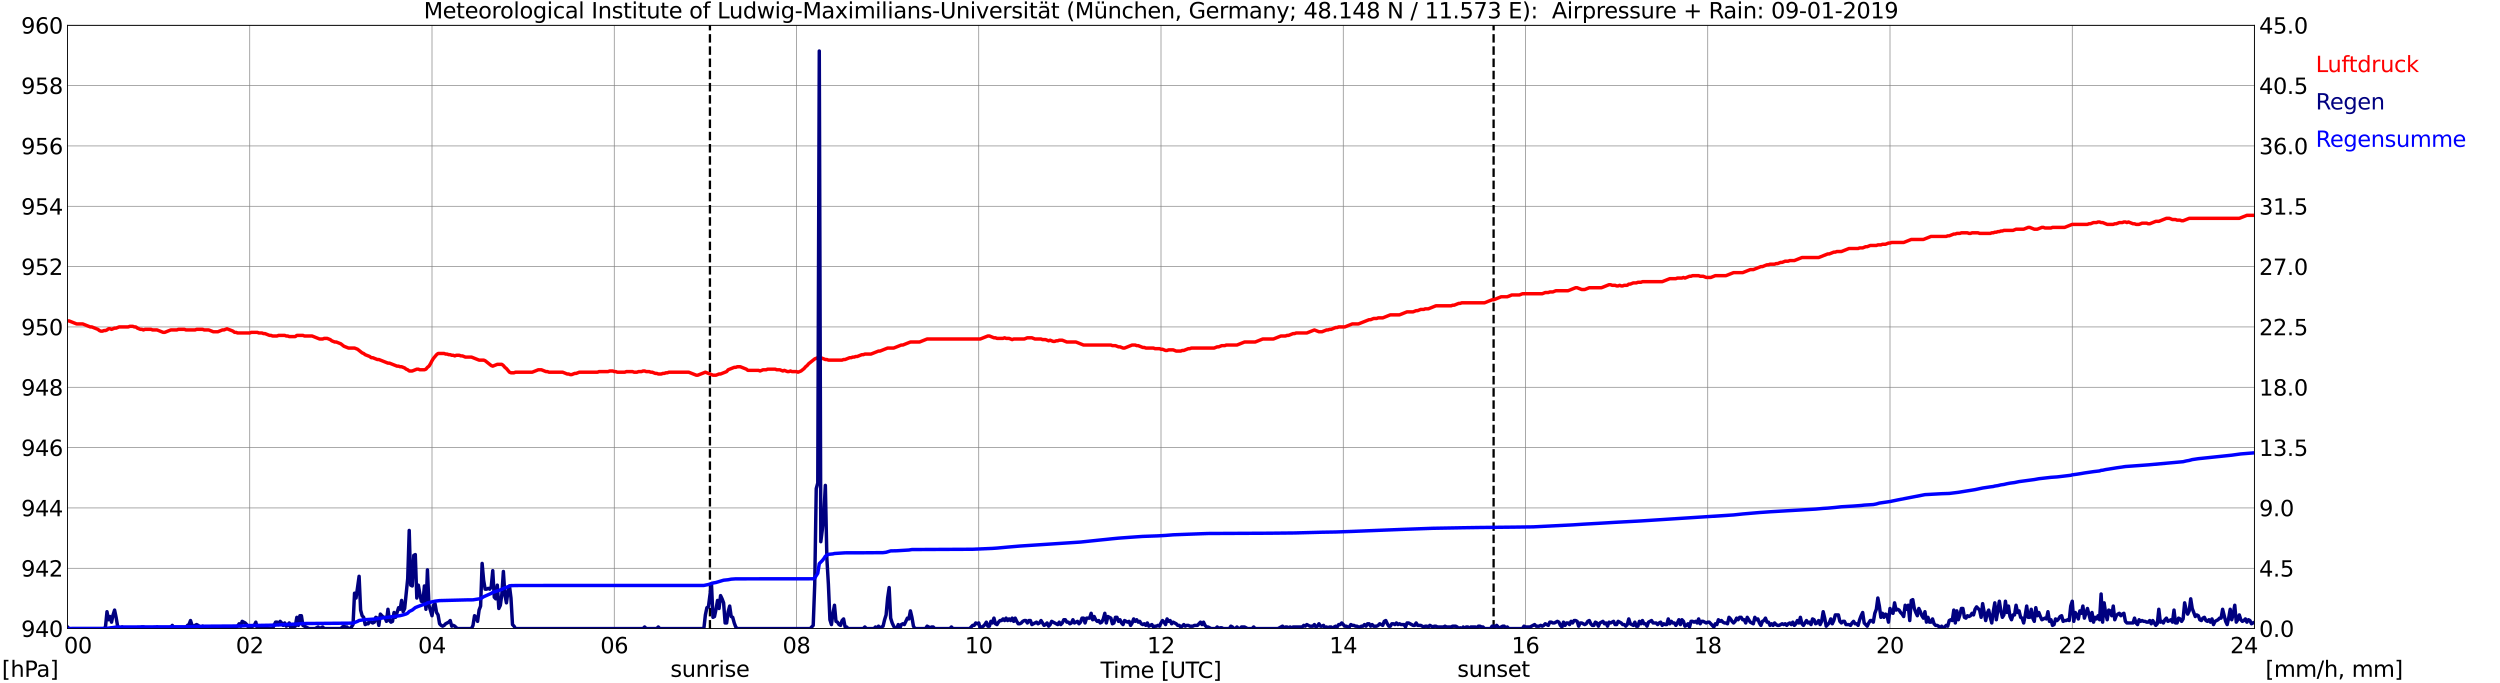 <?xml version="1.0" encoding="utf-8" standalone="no"?>
<!DOCTYPE svg PUBLIC "-//W3C//DTD SVG 1.1//EN"
  "http://www.w3.org/Graphics/SVG/1.1/DTD/svg11.dtd">
<svg xmlns:xlink="http://www.w3.org/1999/xlink" width="1085.4pt" height="296.64pt" viewBox="0 0 1085.4 296.64" xmlns="http://www.w3.org/2000/svg" version="1.1">
 <defs>
  <style type="text/css">*{stroke-linejoin: round; stroke-linecap: butt}</style>
 </defs>
 <g id="figure_1">
  <g id="patch_1">
   <path d="M 0 296.64 
L 1085.4 296.64 
L 1085.4 0 
L 0 0 
z
" style="fill: #ffffff"/>
  </g>
  <g id="axes_1">
   <g id="patch_2">
    <path d="M 29.306 272.909 
L 978.814 272.909 
L 978.814 10.976 
L 29.306 10.976 
z
" style="fill: #ffffff"/>
   </g>
   <g id="patch_3">
    <path d="M 978.814 272.909 
L 978.814 272.909 
L 978.814 10.976 
L 978.814 10.976 
z
" clip-path="url(#p2de87032b0)" style="fill: #d3d3d3; opacity: 0.25; stroke: #d3d3d3; stroke-linejoin: miter"/>
   </g>
   <g id="matplotlib.axis_1">
    <g id="xtick_1">
     <g id="line2d_1">
      <path d="M 29.306 272.909 
L 29.306 10.976 
" clip-path="url(#p2de87032b0)" style="fill: none; stroke: #808080; stroke-width: 0.3; stroke-linecap: square"/>
     </g>
     <g id="line2d_2"/>
     <g id="text_1">
      <!--    00 -->
      <g transform="translate(18.733 283.627) scale(0.095 -0.095)">
       <defs>
        <path id="DejaVuSans-20" transform="scale(0.016)"/>
        <path id="DejaVuSans-30" d="M 2034 4250 
Q 1547 4250 1301 3770 
Q 1056 3291 1056 2328 
Q 1056 1369 1301 889 
Q 1547 409 2034 409 
Q 2525 409 2770 889 
Q 3016 1369 3016 2328 
Q 3016 3291 2770 3770 
Q 2525 4250 2034 4250 
z
M 2034 4750 
Q 2819 4750 3233 4129 
Q 3647 3509 3647 2328 
Q 3647 1150 3233 529 
Q 2819 -91 2034 -91 
Q 1250 -91 836 529 
Q 422 1150 422 2328 
Q 422 3509 836 4129 
Q 1250 4750 2034 4750 
z
" transform="scale(0.016)"/>
       </defs>
       <use xlink:href="#DejaVuSans-20"/>
       <use xlink:href="#DejaVuSans-20" transform="translate(31.787 0)"/>
       <use xlink:href="#DejaVuSans-20" transform="translate(63.574 0)"/>
       <use xlink:href="#DejaVuSans-30" transform="translate(95.361 0)"/>
       <use xlink:href="#DejaVuSans-30" transform="translate(158.984 0)"/>
      </g>
     </g>
    </g>
    <g id="xtick_2">
     <g id="line2d_3">
      <path d="M 108.431 272.909 
L 108.431 10.976 
" clip-path="url(#p2de87032b0)" style="fill: none; stroke: #808080; stroke-width: 0.3; stroke-linecap: square"/>
     </g>
     <g id="line2d_4"/>
     <g id="text_2">
      <!-- 02 -->
      <g transform="translate(102.387 283.627) scale(0.095 -0.095)">
       <defs>
        <path id="DejaVuSans-32" d="M 1228 531 
L 3431 531 
L 3431 0 
L 469 0 
L 469 531 
Q 828 903 1448 1529 
Q 2069 2156 2228 2338 
Q 2531 2678 2651 2914 
Q 2772 3150 2772 3378 
Q 2772 3750 2511 3984 
Q 2250 4219 1831 4219 
Q 1534 4219 1204 4116 
Q 875 4013 500 3803 
L 500 4441 
Q 881 4594 1212 4672 
Q 1544 4750 1819 4750 
Q 2544 4750 2975 4387 
Q 3406 4025 3406 3419 
Q 3406 3131 3298 2873 
Q 3191 2616 2906 2266 
Q 2828 2175 2409 1742 
Q 1991 1309 1228 531 
z
" transform="scale(0.016)"/>
       </defs>
       <use xlink:href="#DejaVuSans-30"/>
       <use xlink:href="#DejaVuSans-32" transform="translate(63.623 0)"/>
      </g>
     </g>
    </g>
    <g id="xtick_3">
     <g id="line2d_5">
      <path d="M 187.557 272.909 
L 187.557 10.976 
" clip-path="url(#p2de87032b0)" style="fill: none; stroke: #808080; stroke-width: 0.3; stroke-linecap: square"/>
     </g>
     <g id="line2d_6"/>
     <g id="text_3">
      <!-- 04 -->
      <g transform="translate(181.513 283.627) scale(0.095 -0.095)">
       <defs>
        <path id="DejaVuSans-34" d="M 2419 4116 
L 825 1625 
L 2419 1625 
L 2419 4116 
z
M 2253 4666 
L 3047 4666 
L 3047 1625 
L 3713 1625 
L 3713 1100 
L 3047 1100 
L 3047 0 
L 2419 0 
L 2419 1100 
L 313 1100 
L 313 1709 
L 2253 4666 
z
" transform="scale(0.016)"/>
       </defs>
       <use xlink:href="#DejaVuSans-30"/>
       <use xlink:href="#DejaVuSans-34" transform="translate(63.623 0)"/>
      </g>
     </g>
    </g>
    <g id="xtick_4">
     <g id="line2d_7">
      <path d="M 266.683 272.909 
L 266.683 10.976 
" clip-path="url(#p2de87032b0)" style="fill: none; stroke: #808080; stroke-width: 0.3; stroke-linecap: square"/>
     </g>
     <g id="line2d_8"/>
     <g id="text_4">
      <!-- 06 -->
      <g transform="translate(260.638 283.627) scale(0.095 -0.095)">
       <defs>
        <path id="DejaVuSans-36" d="M 2113 2584 
Q 1688 2584 1439 2293 
Q 1191 2003 1191 1497 
Q 1191 994 1439 701 
Q 1688 409 2113 409 
Q 2538 409 2786 701 
Q 3034 994 3034 1497 
Q 3034 2003 2786 2293 
Q 2538 2584 2113 2584 
z
M 3366 4563 
L 3366 3988 
Q 3128 4100 2886 4159 
Q 2644 4219 2406 4219 
Q 1781 4219 1451 3797 
Q 1122 3375 1075 2522 
Q 1259 2794 1537 2939 
Q 1816 3084 2150 3084 
Q 2853 3084 3261 2657 
Q 3669 2231 3669 1497 
Q 3669 778 3244 343 
Q 2819 -91 2113 -91 
Q 1303 -91 875 529 
Q 447 1150 447 2328 
Q 447 3434 972 4092 
Q 1497 4750 2381 4750 
Q 2619 4750 2861 4703 
Q 3103 4656 3366 4563 
z
" transform="scale(0.016)"/>
       </defs>
       <use xlink:href="#DejaVuSans-30"/>
       <use xlink:href="#DejaVuSans-36" transform="translate(63.623 0)"/>
      </g>
     </g>
    </g>
    <g id="xtick_5">
     <g id="line2d_9">
      <path d="M 345.808 272.909 
L 345.808 10.976 
" clip-path="url(#p2de87032b0)" style="fill: none; stroke: #808080; stroke-width: 0.3; stroke-linecap: square"/>
     </g>
     <g id="line2d_10"/>
     <g id="text_5">
      <!-- 08 -->
      <g transform="translate(339.764 283.627) scale(0.095 -0.095)">
       <defs>
        <path id="DejaVuSans-38" d="M 2034 2216 
Q 1584 2216 1326 1975 
Q 1069 1734 1069 1313 
Q 1069 891 1326 650 
Q 1584 409 2034 409 
Q 2484 409 2743 651 
Q 3003 894 3003 1313 
Q 3003 1734 2745 1975 
Q 2488 2216 2034 2216 
z
M 1403 2484 
Q 997 2584 770 2862 
Q 544 3141 544 3541 
Q 544 4100 942 4425 
Q 1341 4750 2034 4750 
Q 2731 4750 3128 4425 
Q 3525 4100 3525 3541 
Q 3525 3141 3298 2862 
Q 3072 2584 2669 2484 
Q 3125 2378 3379 2068 
Q 3634 1759 3634 1313 
Q 3634 634 3220 271 
Q 2806 -91 2034 -91 
Q 1263 -91 848 271 
Q 434 634 434 1313 
Q 434 1759 690 2068 
Q 947 2378 1403 2484 
z
M 1172 3481 
Q 1172 3119 1398 2916 
Q 1625 2713 2034 2713 
Q 2441 2713 2670 2916 
Q 2900 3119 2900 3481 
Q 2900 3844 2670 4047 
Q 2441 4250 2034 4250 
Q 1625 4250 1398 4047 
Q 1172 3844 1172 3481 
z
" transform="scale(0.016)"/>
       </defs>
       <use xlink:href="#DejaVuSans-30"/>
       <use xlink:href="#DejaVuSans-38" transform="translate(63.623 0)"/>
      </g>
     </g>
    </g>
    <g id="xtick_6">
     <g id="line2d_11">
      <path d="M 424.934 272.909 
L 424.934 10.976 
" clip-path="url(#p2de87032b0)" style="fill: none; stroke: #808080; stroke-width: 0.3; stroke-linecap: square"/>
     </g>
     <g id="line2d_12"/>
     <g id="text_6">
      <!-- 10 -->
      <g transform="translate(418.89 283.627) scale(0.095 -0.095)">
       <defs>
        <path id="DejaVuSans-31" d="M 794 531 
L 1825 531 
L 1825 4091 
L 703 3866 
L 703 4441 
L 1819 4666 
L 2450 4666 
L 2450 531 
L 3481 531 
L 3481 0 
L 794 0 
L 794 531 
z
" transform="scale(0.016)"/>
       </defs>
       <use xlink:href="#DejaVuSans-31"/>
       <use xlink:href="#DejaVuSans-30" transform="translate(63.623 0)"/>
      </g>
     </g>
    </g>
    <g id="xtick_7">
     <g id="line2d_13">
      <path d="M 504.06 272.909 
L 504.06 10.976 
" clip-path="url(#p2de87032b0)" style="fill: none; stroke: #808080; stroke-width: 0.3; stroke-linecap: square"/>
     </g>
     <g id="line2d_14"/>
     <g id="text_7">
      <!-- 12 -->
      <g transform="translate(498.015 283.627) scale(0.095 -0.095)">
       <use xlink:href="#DejaVuSans-31"/>
       <use xlink:href="#DejaVuSans-32" transform="translate(63.623 0)"/>
      </g>
     </g>
    </g>
    <g id="xtick_8">
     <g id="line2d_15">
      <path d="M 583.185 272.909 
L 583.185 10.976 
" clip-path="url(#p2de87032b0)" style="fill: none; stroke: #808080; stroke-width: 0.3; stroke-linecap: square"/>
     </g>
     <g id="line2d_16"/>
     <g id="text_8">
      <!-- 14 -->
      <g transform="translate(577.141 283.627) scale(0.095 -0.095)">
       <use xlink:href="#DejaVuSans-31"/>
       <use xlink:href="#DejaVuSans-34" transform="translate(63.623 0)"/>
      </g>
     </g>
    </g>
    <g id="xtick_9">
     <g id="line2d_17">
      <path d="M 662.311 272.909 
L 662.311 10.976 
" clip-path="url(#p2de87032b0)" style="fill: none; stroke: #808080; stroke-width: 0.3; stroke-linecap: square"/>
     </g>
     <g id="line2d_18"/>
     <g id="text_9">
      <!-- 16 -->
      <g transform="translate(656.267 283.627) scale(0.095 -0.095)">
       <use xlink:href="#DejaVuSans-31"/>
       <use xlink:href="#DejaVuSans-36" transform="translate(63.623 0)"/>
      </g>
     </g>
    </g>
    <g id="xtick_10">
     <g id="line2d_19">
      <path d="M 741.437 272.909 
L 741.437 10.976 
" clip-path="url(#p2de87032b0)" style="fill: none; stroke: #808080; stroke-width: 0.3; stroke-linecap: square"/>
     </g>
     <g id="line2d_20"/>
     <g id="text_10">
      <!-- 18 -->
      <g transform="translate(735.392 283.627) scale(0.095 -0.095)">
       <use xlink:href="#DejaVuSans-31"/>
       <use xlink:href="#DejaVuSans-38" transform="translate(63.623 0)"/>
      </g>
     </g>
    </g>
    <g id="xtick_11">
     <g id="line2d_21">
      <path d="M 820.562 272.909 
L 820.562 10.976 
" clip-path="url(#p2de87032b0)" style="fill: none; stroke: #808080; stroke-width: 0.3; stroke-linecap: square"/>
     </g>
     <g id="line2d_22"/>
     <g id="text_11">
      <!-- 20 -->
      <g transform="translate(814.518 283.627) scale(0.095 -0.095)">
       <use xlink:href="#DejaVuSans-32"/>
       <use xlink:href="#DejaVuSans-30" transform="translate(63.623 0)"/>
      </g>
     </g>
    </g>
    <g id="xtick_12">
     <g id="line2d_23">
      <path d="M 899.688 272.909 
L 899.688 10.976 
" clip-path="url(#p2de87032b0)" style="fill: none; stroke: #808080; stroke-width: 0.3; stroke-linecap: square"/>
     </g>
     <g id="line2d_24"/>
     <g id="text_12">
      <!-- 22 -->
      <g transform="translate(893.644 283.627) scale(0.095 -0.095)">
       <use xlink:href="#DejaVuSans-32"/>
       <use xlink:href="#DejaVuSans-32" transform="translate(63.623 0)"/>
      </g>
     </g>
    </g>
    <g id="xtick_13">
     <g id="line2d_25">
      <path d="M 978.814 272.909 
L 978.814 10.976 
" clip-path="url(#p2de87032b0)" style="fill: none; stroke: #808080; stroke-width: 0.3; stroke-linecap: square"/>
     </g>
     <g id="line2d_26"/>
     <g id="text_13">
      <!-- 24    -->
      <g transform="translate(968.241 283.627) scale(0.095 -0.095)">
       <use xlink:href="#DejaVuSans-32"/>
       <use xlink:href="#DejaVuSans-34" transform="translate(63.623 0)"/>
       <use xlink:href="#DejaVuSans-20" transform="translate(127.246 0)"/>
       <use xlink:href="#DejaVuSans-20" transform="translate(159.033 0)"/>
       <use xlink:href="#DejaVuSans-20" transform="translate(190.82 0)"/>
      </g>
     </g>
    </g>
    <g id="text_14">
     <!-- Time [UTC] -->
     <g transform="translate(477.806 294.322) scale(0.095 -0.095)">
      <defs>
       <path id="DejaVuSans-54" d="M -19 4666 
L 3928 4666 
L 3928 4134 
L 2272 4134 
L 2272 0 
L 1638 0 
L 1638 4134 
L -19 4134 
L -19 4666 
z
" transform="scale(0.016)"/>
       <path id="DejaVuSans-69" d="M 603 3500 
L 1178 3500 
L 1178 0 
L 603 0 
L 603 3500 
z
M 603 4863 
L 1178 4863 
L 1178 4134 
L 603 4134 
L 603 4863 
z
" transform="scale(0.016)"/>
       <path id="DejaVuSans-6d" d="M 3328 2828 
Q 3544 3216 3844 3400 
Q 4144 3584 4550 3584 
Q 5097 3584 5394 3201 
Q 5691 2819 5691 2113 
L 5691 0 
L 5113 0 
L 5113 2094 
Q 5113 2597 4934 2840 
Q 4756 3084 4391 3084 
Q 3944 3084 3684 2787 
Q 3425 2491 3425 1978 
L 3425 0 
L 2847 0 
L 2847 2094 
Q 2847 2600 2669 2842 
Q 2491 3084 2119 3084 
Q 1678 3084 1418 2786 
Q 1159 2488 1159 1978 
L 1159 0 
L 581 0 
L 581 3500 
L 1159 3500 
L 1159 2956 
Q 1356 3278 1631 3431 
Q 1906 3584 2284 3584 
Q 2666 3584 2933 3390 
Q 3200 3197 3328 2828 
z
" transform="scale(0.016)"/>
       <path id="DejaVuSans-65" d="M 3597 1894 
L 3597 1613 
L 953 1613 
Q 991 1019 1311 708 
Q 1631 397 2203 397 
Q 2534 397 2845 478 
Q 3156 559 3463 722 
L 3463 178 
Q 3153 47 2828 -22 
Q 2503 -91 2169 -91 
Q 1331 -91 842 396 
Q 353 884 353 1716 
Q 353 2575 817 3079 
Q 1281 3584 2069 3584 
Q 2775 3584 3186 3129 
Q 3597 2675 3597 1894 
z
M 3022 2063 
Q 3016 2534 2758 2815 
Q 2500 3097 2075 3097 
Q 1594 3097 1305 2825 
Q 1016 2553 972 2059 
L 3022 2063 
z
" transform="scale(0.016)"/>
       <path id="DejaVuSans-5b" d="M 550 4863 
L 1875 4863 
L 1875 4416 
L 1125 4416 
L 1125 -397 
L 1875 -397 
L 1875 -844 
L 550 -844 
L 550 4863 
z
" transform="scale(0.016)"/>
       <path id="DejaVuSans-55" d="M 556 4666 
L 1191 4666 
L 1191 1831 
Q 1191 1081 1462 751 
Q 1734 422 2344 422 
Q 2950 422 3222 751 
Q 3494 1081 3494 1831 
L 3494 4666 
L 4128 4666 
L 4128 1753 
Q 4128 841 3676 375 
Q 3225 -91 2344 -91 
Q 1459 -91 1007 375 
Q 556 841 556 1753 
L 556 4666 
z
" transform="scale(0.016)"/>
       <path id="DejaVuSans-43" d="M 4122 4306 
L 4122 3641 
Q 3803 3938 3442 4084 
Q 3081 4231 2675 4231 
Q 1875 4231 1450 3742 
Q 1025 3253 1025 2328 
Q 1025 1406 1450 917 
Q 1875 428 2675 428 
Q 3081 428 3442 575 
Q 3803 722 4122 1019 
L 4122 359 
Q 3791 134 3420 21 
Q 3050 -91 2638 -91 
Q 1578 -91 968 557 
Q 359 1206 359 2328 
Q 359 3453 968 4101 
Q 1578 4750 2638 4750 
Q 3056 4750 3426 4639 
Q 3797 4528 4122 4306 
z
" transform="scale(0.016)"/>
       <path id="DejaVuSans-5d" d="M 1947 4863 
L 1947 -844 
L 622 -844 
L 622 -397 
L 1369 -397 
L 1369 4416 
L 622 4416 
L 622 4863 
L 1947 4863 
z
" transform="scale(0.016)"/>
      </defs>
      <use xlink:href="#DejaVuSans-54"/>
      <use xlink:href="#DejaVuSans-69" transform="translate(57.959 0)"/>
      <use xlink:href="#DejaVuSans-6d" transform="translate(85.742 0)"/>
      <use xlink:href="#DejaVuSans-65" transform="translate(183.154 0)"/>
      <use xlink:href="#DejaVuSans-20" transform="translate(244.678 0)"/>
      <use xlink:href="#DejaVuSans-5b" transform="translate(276.465 0)"/>
      <use xlink:href="#DejaVuSans-55" transform="translate(315.479 0)"/>
      <use xlink:href="#DejaVuSans-54" transform="translate(388.672 0)"/>
      <use xlink:href="#DejaVuSans-43" transform="translate(443.881 0)"/>
      <use xlink:href="#DejaVuSans-5d" transform="translate(513.705 0)"/>
     </g>
    </g>
   </g>
   <g id="matplotlib.axis_2">
    <g id="ytick_1">
     <g id="line2d_27">
      <path d="M 29.306 272.909 
L 978.814 272.909 
" clip-path="url(#p2de87032b0)" style="fill: none; stroke: #808080; stroke-width: 0.3; stroke-linecap: square"/>
     </g>
     <g id="line2d_28"/>
     <g id="text_15">
      <!-- 940 -->
      <g transform="translate(9.173 276.518) scale(0.095 -0.095)">
       <defs>
        <path id="DejaVuSans-39" d="M 703 97 
L 703 672 
Q 941 559 1184 500 
Q 1428 441 1663 441 
Q 2288 441 2617 861 
Q 2947 1281 2994 2138 
Q 2813 1869 2534 1725 
Q 2256 1581 1919 1581 
Q 1219 1581 811 2004 
Q 403 2428 403 3163 
Q 403 3881 828 4315 
Q 1253 4750 1959 4750 
Q 2769 4750 3195 4129 
Q 3622 3509 3622 2328 
Q 3622 1225 3098 567 
Q 2575 -91 1691 -91 
Q 1453 -91 1209 -44 
Q 966 3 703 97 
z
M 1959 2075 
Q 2384 2075 2632 2365 
Q 2881 2656 2881 3163 
Q 2881 3666 2632 3958 
Q 2384 4250 1959 4250 
Q 1534 4250 1286 3958 
Q 1038 3666 1038 3163 
Q 1038 2656 1286 2365 
Q 1534 2075 1959 2075 
z
" transform="scale(0.016)"/>
       </defs>
       <use xlink:href="#DejaVuSans-39"/>
       <use xlink:href="#DejaVuSans-34" transform="translate(63.623 0)"/>
       <use xlink:href="#DejaVuSans-30" transform="translate(127.246 0)"/>
      </g>
     </g>
    </g>
    <g id="ytick_2">
     <g id="line2d_29">
      <path d="M 29.306 246.715 
L 978.814 246.715 
" clip-path="url(#p2de87032b0)" style="fill: none; stroke: #808080; stroke-width: 0.3; stroke-linecap: square"/>
     </g>
     <g id="line2d_30"/>
     <g id="text_16">
      <!-- 942 -->
      <g transform="translate(9.173 250.325) scale(0.095 -0.095)">
       <use xlink:href="#DejaVuSans-39"/>
       <use xlink:href="#DejaVuSans-34" transform="translate(63.623 0)"/>
       <use xlink:href="#DejaVuSans-32" transform="translate(127.246 0)"/>
      </g>
     </g>
    </g>
    <g id="ytick_3">
     <g id="line2d_31">
      <path d="M 29.306 220.522 
L 978.814 220.522 
" clip-path="url(#p2de87032b0)" style="fill: none; stroke: #808080; stroke-width: 0.3; stroke-linecap: square"/>
     </g>
     <g id="line2d_32"/>
     <g id="text_17">
      <!-- 944 -->
      <g transform="translate(9.173 224.131) scale(0.095 -0.095)">
       <use xlink:href="#DejaVuSans-39"/>
       <use xlink:href="#DejaVuSans-34" transform="translate(63.623 0)"/>
       <use xlink:href="#DejaVuSans-34" transform="translate(127.246 0)"/>
      </g>
     </g>
    </g>
    <g id="ytick_4">
     <g id="line2d_33">
      <path d="M 29.306 194.329 
L 978.814 194.329 
" clip-path="url(#p2de87032b0)" style="fill: none; stroke: #808080; stroke-width: 0.3; stroke-linecap: square"/>
     </g>
     <g id="line2d_34"/>
     <g id="text_18">
      <!-- 946 -->
      <g transform="translate(9.173 197.938) scale(0.095 -0.095)">
       <use xlink:href="#DejaVuSans-39"/>
       <use xlink:href="#DejaVuSans-34" transform="translate(63.623 0)"/>
       <use xlink:href="#DejaVuSans-36" transform="translate(127.246 0)"/>
      </g>
     </g>
    </g>
    <g id="ytick_5">
     <g id="line2d_35">
      <path d="M 29.306 168.136 
L 978.814 168.136 
" clip-path="url(#p2de87032b0)" style="fill: none; stroke: #808080; stroke-width: 0.3; stroke-linecap: square"/>
     </g>
     <g id="line2d_36"/>
     <g id="text_19">
      <!-- 948 -->
      <g transform="translate(9.173 171.745) scale(0.095 -0.095)">
       <use xlink:href="#DejaVuSans-39"/>
       <use xlink:href="#DejaVuSans-34" transform="translate(63.623 0)"/>
       <use xlink:href="#DejaVuSans-38" transform="translate(127.246 0)"/>
      </g>
     </g>
    </g>
    <g id="ytick_6">
     <g id="line2d_37">
      <path d="M 29.306 141.942 
L 978.814 141.942 
" clip-path="url(#p2de87032b0)" style="fill: none; stroke: #808080; stroke-width: 0.3; stroke-linecap: square"/>
     </g>
     <g id="line2d_38"/>
     <g id="text_20">
      <!-- 950 -->
      <g transform="translate(9.173 145.551) scale(0.095 -0.095)">
       <defs>
        <path id="DejaVuSans-35" d="M 691 4666 
L 3169 4666 
L 3169 4134 
L 1269 4134 
L 1269 2991 
Q 1406 3038 1543 3061 
Q 1681 3084 1819 3084 
Q 2600 3084 3056 2656 
Q 3513 2228 3513 1497 
Q 3513 744 3044 326 
Q 2575 -91 1722 -91 
Q 1428 -91 1123 -41 
Q 819 9 494 109 
L 494 744 
Q 775 591 1075 516 
Q 1375 441 1709 441 
Q 2250 441 2565 725 
Q 2881 1009 2881 1497 
Q 2881 1984 2565 2268 
Q 2250 2553 1709 2553 
Q 1456 2553 1204 2497 
Q 953 2441 691 2322 
L 691 4666 
z
" transform="scale(0.016)"/>
       </defs>
       <use xlink:href="#DejaVuSans-39"/>
       <use xlink:href="#DejaVuSans-35" transform="translate(63.623 0)"/>
       <use xlink:href="#DejaVuSans-30" transform="translate(127.246 0)"/>
      </g>
     </g>
    </g>
    <g id="ytick_7">
     <g id="line2d_39">
      <path d="M 29.306 115.749 
L 978.814 115.749 
" clip-path="url(#p2de87032b0)" style="fill: none; stroke: #808080; stroke-width: 0.3; stroke-linecap: square"/>
     </g>
     <g id="line2d_40"/>
     <g id="text_21">
      <!-- 952 -->
      <g transform="translate(9.173 119.358) scale(0.095 -0.095)">
       <use xlink:href="#DejaVuSans-39"/>
       <use xlink:href="#DejaVuSans-35" transform="translate(63.623 0)"/>
       <use xlink:href="#DejaVuSans-32" transform="translate(127.246 0)"/>
      </g>
     </g>
    </g>
    <g id="ytick_8">
     <g id="line2d_41">
      <path d="M 29.306 89.556 
L 978.814 89.556 
" clip-path="url(#p2de87032b0)" style="fill: none; stroke: #808080; stroke-width: 0.3; stroke-linecap: square"/>
     </g>
     <g id="line2d_42"/>
     <g id="text_22">
      <!-- 954 -->
      <g transform="translate(9.173 93.165) scale(0.095 -0.095)">
       <use xlink:href="#DejaVuSans-39"/>
       <use xlink:href="#DejaVuSans-35" transform="translate(63.623 0)"/>
       <use xlink:href="#DejaVuSans-34" transform="translate(127.246 0)"/>
      </g>
     </g>
    </g>
    <g id="ytick_9">
     <g id="line2d_43">
      <path d="M 29.306 63.362 
L 978.814 63.362 
" clip-path="url(#p2de87032b0)" style="fill: none; stroke: #808080; stroke-width: 0.3; stroke-linecap: square"/>
     </g>
     <g id="line2d_44"/>
     <g id="text_23">
      <!-- 956 -->
      <g transform="translate(9.173 66.972) scale(0.095 -0.095)">
       <use xlink:href="#DejaVuSans-39"/>
       <use xlink:href="#DejaVuSans-35" transform="translate(63.623 0)"/>
       <use xlink:href="#DejaVuSans-36" transform="translate(127.246 0)"/>
      </g>
     </g>
    </g>
    <g id="ytick_10">
     <g id="line2d_45">
      <path d="M 29.306 37.169 
L 978.814 37.169 
" clip-path="url(#p2de87032b0)" style="fill: none; stroke: #808080; stroke-width: 0.3; stroke-linecap: square"/>
     </g>
     <g id="line2d_46"/>
     <g id="text_24">
      <!-- 958 -->
      <g transform="translate(9.173 40.778) scale(0.095 -0.095)">
       <use xlink:href="#DejaVuSans-39"/>
       <use xlink:href="#DejaVuSans-35" transform="translate(63.623 0)"/>
       <use xlink:href="#DejaVuSans-38" transform="translate(127.246 0)"/>
      </g>
     </g>
    </g>
    <g id="ytick_11">
     <g id="line2d_47">
      <path d="M 29.306 10.976 
L 978.814 10.976 
" clip-path="url(#p2de87032b0)" style="fill: none; stroke: #808080; stroke-width: 0.3; stroke-linecap: square"/>
     </g>
     <g id="line2d_48"/>
     <g id="text_25">
      <!-- 960 -->
      <g transform="translate(9.173 14.585) scale(0.095 -0.095)">
       <use xlink:href="#DejaVuSans-39"/>
       <use xlink:href="#DejaVuSans-36" transform="translate(63.623 0)"/>
       <use xlink:href="#DejaVuSans-30" transform="translate(127.246 0)"/>
      </g>
     </g>
    </g>
   </g>
   <g id="line2d_49">
    <path d="M 308.224 272.909 
L 308.224 10.976 
" clip-path="url(#p2de87032b0)" style="fill: none; stroke-dasharray: 3.7,1.6; stroke-dashoffset: 0; stroke: #000000"/>
   </g>
   <g id="line2d_50">
    <path d="M 648.464 272.909 
L 648.464 10.976 
" clip-path="url(#p2de87032b0)" style="fill: none; stroke-dasharray: 3.7,1.6; stroke-dashoffset: 0; stroke: #000000"/>
   </g>
   <g id="line2d_51">
    <path d="M 29.306 139.323 
L 29.965 139.323 
L 33.262 140.633 
L 35.9 140.633 
L 39.197 141.942 
L 39.856 141.942 
L 42.493 142.99 
L 43.153 143.514 
L 43.812 143.776 
L 44.472 143.776 
L 45.131 143.514 
L 45.79 143.514 
L 46.45 143.252 
L 47.109 142.728 
L 47.768 142.728 
L 48.428 142.99 
L 49.747 142.466 
L 50.406 142.466 
L 51.725 141.942 
L 55.681 141.942 
L 56.34 141.68 
L 57.659 141.68 
L 58.319 141.942 
L 58.978 141.942 
L 59.637 142.466 
L 60.956 142.99 
L 61.615 142.99 
L 62.275 143.252 
L 62.934 142.99 
L 65.572 142.99 
L 66.231 143.252 
L 68.209 143.252 
L 70.847 144.3 
L 71.506 144.3 
L 74.144 143.252 
L 76.781 143.252 
L 77.441 142.99 
L 80.078 142.99 
L 80.737 143.252 
L 84.694 143.252 
L 85.353 142.99 
L 87.991 142.99 
L 88.65 143.252 
L 90.628 143.252 
L 92.606 144.038 
L 94.584 144.038 
L 96.563 143.252 
L 97.222 143.252 
L 98.541 142.728 
L 101.178 143.776 
L 101.838 144.3 
L 102.497 144.3 
L 103.156 144.562 
L 108.431 144.562 
L 109.091 144.3 
L 111.728 144.3 
L 112.388 144.562 
L 113.707 144.562 
L 114.366 144.824 
L 115.025 144.824 
L 117.003 145.609 
L 117.663 145.609 
L 118.322 145.871 
L 120.3 145.871 
L 120.96 145.609 
L 123.597 145.609 
L 124.257 145.871 
L 124.916 145.871 
L 125.575 146.133 
L 128.213 146.133 
L 128.872 145.609 
L 131.51 145.609 
L 132.169 145.871 
L 135.466 145.871 
L 138.763 147.181 
L 140.082 147.181 
L 140.741 146.919 
L 142.06 146.919 
L 143.379 147.443 
L 144.038 147.967 
L 145.357 148.491 
L 146.016 148.491 
L 147.994 149.276 
L 149.313 150.324 
L 151.291 151.11 
L 153.929 151.11 
L 155.247 151.634 
L 157.226 153.205 
L 157.885 153.467 
L 158.544 153.991 
L 160.523 154.777 
L 161.182 155.301 
L 161.841 155.301 
L 163.819 156.087 
L 164.479 156.087 
L 168.435 157.658 
L 169.094 157.658 
L 172.391 158.968 
L 173.051 158.968 
L 173.71 159.23 
L 174.37 159.23 
L 175.688 159.754 
L 176.348 160.278 
L 177.007 160.539 
L 177.666 161.063 
L 178.985 161.063 
L 180.963 160.278 
L 181.623 160.278 
L 182.282 160.539 
L 184.26 160.539 
L 184.92 160.278 
L 185.579 159.492 
L 186.238 158.968 
L 186.898 157.92 
L 187.557 156.61 
L 188.216 155.563 
L 189.535 153.991 
L 190.195 153.467 
L 192.832 153.467 
L 193.492 153.729 
L 194.151 153.729 
L 194.81 153.991 
L 195.47 153.991 
L 196.129 154.253 
L 196.788 154.253 
L 197.448 154.515 
L 198.107 154.253 
L 199.426 154.253 
L 200.085 154.515 
L 200.745 154.515 
L 202.063 155.039 
L 204.701 155.039 
L 207.998 156.349 
L 209.976 156.349 
L 210.635 156.61 
L 213.273 158.706 
L 213.932 158.968 
L 215.91 158.182 
L 217.889 158.182 
L 218.548 158.706 
L 219.207 159.492 
L 219.867 160.016 
L 221.186 161.587 
L 221.845 161.849 
L 223.164 161.849 
L 223.823 161.587 
L 231.076 161.587 
L 233.714 160.539 
L 235.033 160.539 
L 237.011 161.325 
L 237.67 161.325 
L 238.329 161.587 
L 244.264 161.587 
L 246.242 162.373 
L 246.901 162.373 
L 247.561 162.635 
L 248.22 162.635 
L 249.539 162.111 
L 250.198 162.111 
L 251.517 161.587 
L 259.43 161.587 
L 260.089 161.325 
L 264.045 161.325 
L 264.705 161.063 
L 266.023 161.063 
L 266.683 161.325 
L 267.342 161.325 
L 268.002 161.587 
L 271.298 161.587 
L 271.958 161.325 
L 274.595 161.325 
L 275.255 161.587 
L 276.573 161.587 
L 277.233 161.325 
L 278.552 161.325 
L 279.211 161.063 
L 279.87 161.063 
L 280.53 161.325 
L 281.849 161.325 
L 282.508 161.587 
L 283.167 161.587 
L 284.486 162.111 
L 285.145 162.111 
L 285.805 162.373 
L 287.124 162.373 
L 287.783 162.111 
L 288.442 162.111 
L 289.102 161.849 
L 289.761 161.849 
L 290.42 161.587 
L 298.992 161.587 
L 302.289 162.897 
L 302.949 162.897 
L 306.246 161.587 
L 309.543 162.897 
L 310.861 162.897 
L 312.18 162.373 
L 312.839 162.373 
L 315.477 161.325 
L 316.136 160.539 
L 318.774 159.492 
L 319.433 159.492 
L 320.093 159.23 
L 321.411 159.23 
L 324.049 160.278 
L 324.708 160.801 
L 329.324 160.801 
L 329.983 161.063 
L 331.302 160.539 
L 332.621 160.539 
L 333.28 160.278 
L 336.577 160.278 
L 337.236 160.539 
L 338.555 160.539 
L 339.874 161.063 
L 340.533 160.801 
L 341.852 161.325 
L 342.512 161.325 
L 343.171 161.063 
L 343.83 161.325 
L 345.808 161.325 
L 346.468 161.587 
L 347.787 161.063 
L 349.105 160.016 
L 349.765 159.23 
L 350.424 158.706 
L 351.083 157.92 
L 353.721 155.825 
L 355.04 155.301 
L 356.359 155.301 
L 358.337 156.087 
L 358.996 156.087 
L 359.655 156.349 
L 365.59 156.349 
L 366.249 156.087 
L 366.909 156.087 
L 368.887 155.301 
L 369.546 155.301 
L 370.206 155.039 
L 370.865 155.039 
L 371.524 154.777 
L 372.184 154.777 
L 374.162 153.991 
L 374.821 153.991 
L 375.481 153.729 
L 378.118 153.729 
L 381.415 152.42 
L 382.074 152.42 
L 385.371 151.11 
L 388.009 151.11 
L 391.306 149.8 
L 391.965 149.8 
L 395.262 148.491 
L 399.218 148.491 
L 402.515 147.181 
L 425.593 147.181 
L 428.89 145.871 
L 429.55 145.871 
L 431.528 146.657 
L 432.187 146.657 
L 432.847 146.919 
L 435.484 146.919 
L 436.144 146.657 
L 436.803 146.919 
L 438.122 146.919 
L 439.44 147.443 
L 440.1 147.181 
L 444.716 147.181 
L 446.034 146.657 
L 448.012 146.657 
L 449.331 147.181 
L 451.969 147.181 
L 452.628 147.443 
L 453.947 147.443 
L 455.266 147.967 
L 455.925 147.705 
L 457.244 148.229 
L 457.903 148.229 
L 458.563 147.967 
L 459.222 147.967 
L 459.881 147.705 
L 461.2 147.705 
L 463.178 148.491 
L 467.134 148.491 
L 470.431 149.8 
L 482.3 149.8 
L 482.96 150.062 
L 484.278 150.062 
L 485.597 150.586 
L 486.256 150.586 
L 487.575 151.11 
L 488.235 151.11 
L 491.532 149.8 
L 492.85 149.8 
L 493.51 150.062 
L 494.169 150.062 
L 496.147 150.848 
L 496.807 150.848 
L 497.466 151.11 
L 500.763 151.11 
L 501.422 151.372 
L 503.4 151.372 
L 504.06 151.634 
L 504.719 151.634 
L 506.038 152.158 
L 506.697 152.158 
L 507.357 151.896 
L 509.335 151.896 
L 510.654 152.42 
L 512.632 152.42 
L 513.291 152.158 
L 513.95 152.158 
L 515.929 151.372 
L 516.588 151.372 
L 517.247 151.11 
L 527.138 151.11 
L 528.457 150.586 
L 529.116 150.586 
L 530.435 150.062 
L 531.754 150.062 
L 532.413 149.8 
L 537.029 149.8 
L 540.326 148.491 
L 544.941 148.491 
L 548.238 147.181 
L 552.854 147.181 
L 556.151 145.871 
L 558.129 145.871 
L 558.788 145.609 
L 559.448 145.609 
L 561.426 144.824 
L 562.085 144.824 
L 562.745 144.562 
L 567.36 144.562 
L 570.657 143.252 
L 572.635 144.038 
L 573.954 144.038 
L 575.932 143.252 
L 576.592 143.252 
L 577.251 142.99 
L 577.91 142.99 
L 579.889 142.204 
L 580.548 142.204 
L 581.207 141.942 
L 583.845 141.942 
L 587.142 140.633 
L 589.779 140.633 
L 594.395 138.799 
L 595.054 138.799 
L 596.373 138.275 
L 597.692 138.275 
L 598.351 138.013 
L 600.329 138.013 
L 603.626 136.704 
L 607.582 136.704 
L 610.879 135.394 
L 613.517 135.394 
L 614.836 134.87 
L 615.495 134.87 
L 616.814 134.346 
L 618.133 134.346 
L 618.792 134.084 
L 620.111 134.084 
L 623.408 132.775 
L 630.001 132.775 
L 630.661 132.513 
L 631.32 132.513 
L 633.298 131.727 
L 633.958 131.727 
L 634.617 131.465 
L 644.508 131.465 
L 647.805 130.155 
L 648.464 130.155 
L 651.761 128.846 
L 654.399 128.846 
L 656.377 128.06 
L 659.674 128.06 
L 660.992 127.536 
L 669.564 127.536 
L 670.883 127.012 
L 672.202 127.012 
L 672.861 126.75 
L 674.18 126.75 
L 675.499 126.226 
L 680.774 126.226 
L 684.071 124.917 
L 684.73 124.917 
L 686.708 125.702 
L 688.027 125.702 
L 690.005 124.917 
L 695.28 124.917 
L 698.577 123.607 
L 699.236 123.607 
L 699.896 123.869 
L 701.215 123.869 
L 701.874 124.131 
L 702.533 124.131 
L 703.193 123.869 
L 703.852 124.131 
L 704.511 124.131 
L 705.171 123.869 
L 706.49 123.869 
L 707.149 123.345 
L 707.808 123.345 
L 709.127 122.821 
L 710.446 122.821 
L 711.105 122.559 
L 712.424 122.559 
L 713.083 122.297 
L 721.655 122.297 
L 724.952 120.988 
L 727.59 120.988 
L 728.249 120.726 
L 730.227 120.726 
L 730.887 120.464 
L 731.546 120.726 
L 733.524 119.94 
L 734.184 119.94 
L 734.843 119.678 
L 737.48 119.678 
L 738.14 119.94 
L 739.459 119.94 
L 740.777 120.464 
L 742.756 120.464 
L 744.734 119.678 
L 749.349 119.678 
L 752.646 118.368 
L 756.602 118.368 
L 759.899 117.059 
L 761.218 117.059 
L 764.515 115.749 
L 765.174 115.749 
L 767.153 114.963 
L 767.812 114.963 
L 768.471 114.701 
L 770.449 114.701 
L 771.109 114.439 
L 771.768 114.439 
L 773.087 113.915 
L 773.746 113.915 
L 775.065 113.392 
L 776.384 113.392 
L 777.043 113.13 
L 779.021 113.13 
L 782.318 111.82 
L 789.572 111.82 
L 793.528 110.248 
L 794.187 110.248 
L 796.165 109.463 
L 796.825 109.463 
L 797.484 109.201 
L 799.462 109.201 
L 802.759 107.891 
L 806.715 107.891 
L 807.375 107.629 
L 808.694 107.629 
L 810.012 107.105 
L 810.672 107.105 
L 811.99 106.581 
L 814.628 106.581 
L 815.287 106.319 
L 816.606 106.319 
L 817.265 106.057 
L 818.584 106.057 
L 819.903 105.534 
L 820.562 105.534 
L 821.222 105.272 
L 826.497 105.272 
L 829.794 103.962 
L 835.069 103.962 
L 838.366 102.652 
L 844.959 102.652 
L 845.619 102.39 
L 846.278 102.39 
L 848.256 101.605 
L 848.916 101.605 
L 849.575 101.343 
L 850.894 101.343 
L 851.553 101.081 
L 854.191 101.081 
L 854.85 101.343 
L 855.51 101.343 
L 856.169 101.081 
L 858.806 101.081 
L 859.466 101.343 
L 864.082 101.343 
L 864.741 101.081 
L 865.4 101.081 
L 866.06 100.819 
L 866.719 100.819 
L 867.378 100.557 
L 868.038 100.557 
L 868.697 100.295 
L 869.357 100.295 
L 870.016 100.033 
L 873.972 100.033 
L 875.291 99.509 
L 878.588 99.509 
L 880.566 98.723 
L 881.225 98.723 
L 883.204 99.509 
L 884.522 99.509 
L 886.5 98.723 
L 887.16 98.723 
L 887.819 98.985 
L 890.457 98.985 
L 891.116 98.723 
L 896.391 98.723 
L 899.688 97.414 
L 906.282 97.414 
L 906.941 97.152 
L 907.601 97.152 
L 908.919 96.628 
L 910.238 96.628 
L 910.898 96.366 
L 911.557 96.366 
L 912.216 96.628 
L 912.876 96.628 
L 914.854 97.414 
L 917.491 97.414 
L 918.151 97.152 
L 918.81 97.152 
L 920.129 96.628 
L 921.448 96.628 
L 922.107 96.366 
L 922.766 96.366 
L 923.426 96.628 
L 924.085 96.366 
L 926.063 97.152 
L 926.723 97.152 
L 927.382 97.414 
L 928.701 97.414 
L 930.02 96.89 
L 931.998 96.89 
L 932.657 97.152 
L 933.316 97.152 
L 935.954 96.104 
L 937.273 96.104 
L 940.57 94.794 
L 941.888 94.794 
L 943.207 95.318 
L 944.526 95.318 
L 945.185 95.58 
L 946.504 95.58 
L 947.163 95.842 
L 947.823 95.842 
L 950.46 94.794 
L 972.22 94.794 
L 975.517 93.485 
L 978.154 93.485 
L 978.154 93.485 
" clip-path="url(#p2de87032b0)" style="fill: none; stroke: #ff0000; stroke-width: 1.5; stroke-linecap: square"/>
   </g>
   <g id="patch_4">
    <path d="M 29.306 272.909 
L 29.306 10.976 
" style="fill: none; stroke: #000000; stroke-width: 0.3; stroke-linejoin: miter; stroke-linecap: square"/>
   </g>
   <g id="patch_5">
    <path d="M 978.814 272.909 
L 978.814 10.976 
" style="fill: none; stroke: #000000; stroke-width: 0.3; stroke-linejoin: miter; stroke-linecap: square"/>
   </g>
   <g id="patch_6">
    <path d="M 29.306 272.909 
L 978.814 272.909 
" style="fill: none; stroke: #000000; stroke-width: 0.3; stroke-linejoin: miter; stroke-linecap: square"/>
   </g>
   <g id="patch_7">
    <path d="M 29.306 10.976 
L 978.814 10.976 
" style="fill: none; stroke: #000000; stroke-width: 0.3; stroke-linejoin: miter; stroke-linecap: square"/>
   </g>
   <g id="text_26">
    <!-- sunrise -->
    <g transform="translate(291.059 293.863) scale(0.095 -0.095)">
     <defs>
      <path id="DejaVuSans-73" d="M 2834 3397 
L 2834 2853 
Q 2591 2978 2328 3040 
Q 2066 3103 1784 3103 
Q 1356 3103 1142 2972 
Q 928 2841 928 2578 
Q 928 2378 1081 2264 
Q 1234 2150 1697 2047 
L 1894 2003 
Q 2506 1872 2764 1633 
Q 3022 1394 3022 966 
Q 3022 478 2636 193 
Q 2250 -91 1575 -91 
Q 1294 -91 989 -36 
Q 684 19 347 128 
L 347 722 
Q 666 556 975 473 
Q 1284 391 1588 391 
Q 1994 391 2212 530 
Q 2431 669 2431 922 
Q 2431 1156 2273 1281 
Q 2116 1406 1581 1522 
L 1381 1569 
Q 847 1681 609 1914 
Q 372 2147 372 2553 
Q 372 3047 722 3315 
Q 1072 3584 1716 3584 
Q 2034 3584 2315 3537 
Q 2597 3491 2834 3397 
z
" transform="scale(0.016)"/>
      <path id="DejaVuSans-75" d="M 544 1381 
L 544 3500 
L 1119 3500 
L 1119 1403 
Q 1119 906 1312 657 
Q 1506 409 1894 409 
Q 2359 409 2629 706 
Q 2900 1003 2900 1516 
L 2900 3500 
L 3475 3500 
L 3475 0 
L 2900 0 
L 2900 538 
Q 2691 219 2414 64 
Q 2138 -91 1772 -91 
Q 1169 -91 856 284 
Q 544 659 544 1381 
z
M 1991 3584 
L 1991 3584 
z
" transform="scale(0.016)"/>
      <path id="DejaVuSans-6e" d="M 3513 2113 
L 3513 0 
L 2938 0 
L 2938 2094 
Q 2938 2591 2744 2837 
Q 2550 3084 2163 3084 
Q 1697 3084 1428 2787 
Q 1159 2491 1159 1978 
L 1159 0 
L 581 0 
L 581 3500 
L 1159 3500 
L 1159 2956 
Q 1366 3272 1645 3428 
Q 1925 3584 2291 3584 
Q 2894 3584 3203 3211 
Q 3513 2838 3513 2113 
z
" transform="scale(0.016)"/>
      <path id="DejaVuSans-72" d="M 2631 2963 
Q 2534 3019 2420 3045 
Q 2306 3072 2169 3072 
Q 1681 3072 1420 2755 
Q 1159 2438 1159 1844 
L 1159 0 
L 581 0 
L 581 3500 
L 1159 3500 
L 1159 2956 
Q 1341 3275 1631 3429 
Q 1922 3584 2338 3584 
Q 2397 3584 2469 3576 
Q 2541 3569 2628 3553 
L 2631 2963 
z
" transform="scale(0.016)"/>
     </defs>
     <use xlink:href="#DejaVuSans-73"/>
     <use xlink:href="#DejaVuSans-75" transform="translate(52.1 0)"/>
     <use xlink:href="#DejaVuSans-6e" transform="translate(115.479 0)"/>
     <use xlink:href="#DejaVuSans-72" transform="translate(178.857 0)"/>
     <use xlink:href="#DejaVuSans-69" transform="translate(219.971 0)"/>
     <use xlink:href="#DejaVuSans-73" transform="translate(247.754 0)"/>
     <use xlink:href="#DejaVuSans-65" transform="translate(299.854 0)"/>
    </g>
   </g>
   <g id="text_27">
    <!-- sunset -->
    <g transform="translate(632.71 293.863) scale(0.095 -0.095)">
     <defs>
      <path id="DejaVuSans-74" d="M 1172 4494 
L 1172 3500 
L 2356 3500 
L 2356 3053 
L 1172 3053 
L 1172 1153 
Q 1172 725 1289 603 
Q 1406 481 1766 481 
L 2356 481 
L 2356 0 
L 1766 0 
Q 1100 0 847 248 
Q 594 497 594 1153 
L 594 3053 
L 172 3053 
L 172 3500 
L 594 3500 
L 594 4494 
L 1172 4494 
z
" transform="scale(0.016)"/>
     </defs>
     <use xlink:href="#DejaVuSans-73"/>
     <use xlink:href="#DejaVuSans-75" transform="translate(52.1 0)"/>
     <use xlink:href="#DejaVuSans-6e" transform="translate(115.479 0)"/>
     <use xlink:href="#DejaVuSans-73" transform="translate(178.857 0)"/>
     <use xlink:href="#DejaVuSans-65" transform="translate(230.957 0)"/>
     <use xlink:href="#DejaVuSans-74" transform="translate(292.48 0)"/>
    </g>
   </g>
   <g id="text_28">
    <!-- [hPa] -->
    <g transform="translate(0.821 293.863) scale(0.095 -0.095)">
     <defs>
      <path id="DejaVuSans-68" d="M 3513 2113 
L 3513 0 
L 2938 0 
L 2938 2094 
Q 2938 2591 2744 2837 
Q 2550 3084 2163 3084 
Q 1697 3084 1428 2787 
Q 1159 2491 1159 1978 
L 1159 0 
L 581 0 
L 581 4863 
L 1159 4863 
L 1159 2956 
Q 1366 3272 1645 3428 
Q 1925 3584 2291 3584 
Q 2894 3584 3203 3211 
Q 3513 2838 3513 2113 
z
" transform="scale(0.016)"/>
      <path id="DejaVuSans-50" d="M 1259 4147 
L 1259 2394 
L 2053 2394 
Q 2494 2394 2734 2622 
Q 2975 2850 2975 3272 
Q 2975 3691 2734 3919 
Q 2494 4147 2053 4147 
L 1259 4147 
z
M 628 4666 
L 2053 4666 
Q 2838 4666 3239 4311 
Q 3641 3956 3641 3272 
Q 3641 2581 3239 2228 
Q 2838 1875 2053 1875 
L 1259 1875 
L 1259 0 
L 628 0 
L 628 4666 
z
" transform="scale(0.016)"/>
      <path id="DejaVuSans-61" d="M 2194 1759 
Q 1497 1759 1228 1600 
Q 959 1441 959 1056 
Q 959 750 1161 570 
Q 1363 391 1709 391 
Q 2188 391 2477 730 
Q 2766 1069 2766 1631 
L 2766 1759 
L 2194 1759 
z
M 3341 1997 
L 3341 0 
L 2766 0 
L 2766 531 
Q 2569 213 2275 61 
Q 1981 -91 1556 -91 
Q 1019 -91 701 211 
Q 384 513 384 1019 
Q 384 1609 779 1909 
Q 1175 2209 1959 2209 
L 2766 2209 
L 2766 2266 
Q 2766 2663 2505 2880 
Q 2244 3097 1772 3097 
Q 1472 3097 1187 3025 
Q 903 2953 641 2809 
L 641 3341 
Q 956 3463 1253 3523 
Q 1550 3584 1831 3584 
Q 2591 3584 2966 3190 
Q 3341 2797 3341 1997 
z
" transform="scale(0.016)"/>
     </defs>
     <use xlink:href="#DejaVuSans-5b"/>
     <use xlink:href="#DejaVuSans-68" transform="translate(39.014 0)"/>
     <use xlink:href="#DejaVuSans-50" transform="translate(102.393 0)"/>
     <use xlink:href="#DejaVuSans-61" transform="translate(158.195 0)"/>
     <use xlink:href="#DejaVuSans-5d" transform="translate(219.475 0)"/>
    </g>
   </g>
   <g id="text_29">
    <!-- Luftdruck -->
    <g style="fill: #ff0000" transform="translate(1005.4 31.291) scale(0.095 -0.095)">
     <defs>
      <path id="DejaVuSans-4c" d="M 628 4666 
L 1259 4666 
L 1259 531 
L 3531 531 
L 3531 0 
L 628 0 
L 628 4666 
z
" transform="scale(0.016)"/>
      <path id="DejaVuSans-66" d="M 2375 4863 
L 2375 4384 
L 1825 4384 
Q 1516 4384 1395 4259 
Q 1275 4134 1275 3809 
L 1275 3500 
L 2222 3500 
L 2222 3053 
L 1275 3053 
L 1275 0 
L 697 0 
L 697 3053 
L 147 3053 
L 147 3500 
L 697 3500 
L 697 3744 
Q 697 4328 969 4595 
Q 1241 4863 1831 4863 
L 2375 4863 
z
" transform="scale(0.016)"/>
      <path id="DejaVuSans-64" d="M 2906 2969 
L 2906 4863 
L 3481 4863 
L 3481 0 
L 2906 0 
L 2906 525 
Q 2725 213 2448 61 
Q 2172 -91 1784 -91 
Q 1150 -91 751 415 
Q 353 922 353 1747 
Q 353 2572 751 3078 
Q 1150 3584 1784 3584 
Q 2172 3584 2448 3432 
Q 2725 3281 2906 2969 
z
M 947 1747 
Q 947 1113 1208 752 
Q 1469 391 1925 391 
Q 2381 391 2643 752 
Q 2906 1113 2906 1747 
Q 2906 2381 2643 2742 
Q 2381 3103 1925 3103 
Q 1469 3103 1208 2742 
Q 947 2381 947 1747 
z
" transform="scale(0.016)"/>
      <path id="DejaVuSans-63" d="M 3122 3366 
L 3122 2828 
Q 2878 2963 2633 3030 
Q 2388 3097 2138 3097 
Q 1578 3097 1268 2742 
Q 959 2388 959 1747 
Q 959 1106 1268 751 
Q 1578 397 2138 397 
Q 2388 397 2633 464 
Q 2878 531 3122 666 
L 3122 134 
Q 2881 22 2623 -34 
Q 2366 -91 2075 -91 
Q 1284 -91 818 406 
Q 353 903 353 1747 
Q 353 2603 823 3093 
Q 1294 3584 2113 3584 
Q 2378 3584 2631 3529 
Q 2884 3475 3122 3366 
z
" transform="scale(0.016)"/>
      <path id="DejaVuSans-6b" d="M 581 4863 
L 1159 4863 
L 1159 1991 
L 2875 3500 
L 3609 3500 
L 1753 1863 
L 3688 0 
L 2938 0 
L 1159 1709 
L 1159 0 
L 581 0 
L 581 4863 
z
" transform="scale(0.016)"/>
     </defs>
     <use xlink:href="#DejaVuSans-4c"/>
     <use xlink:href="#DejaVuSans-75" transform="translate(53.963 0)"/>
     <use xlink:href="#DejaVuSans-66" transform="translate(117.342 0)"/>
     <use xlink:href="#DejaVuSans-74" transform="translate(150.797 0)"/>
     <use xlink:href="#DejaVuSans-64" transform="translate(190.006 0)"/>
     <use xlink:href="#DejaVuSans-72" transform="translate(253.482 0)"/>
     <use xlink:href="#DejaVuSans-75" transform="translate(294.596 0)"/>
     <use xlink:href="#DejaVuSans-63" transform="translate(357.975 0)"/>
     <use xlink:href="#DejaVuSans-6b" transform="translate(412.955 0)"/>
    </g>
   </g>
   <g id="text_30">
    <!-- Regen -->
    <g style="fill: #000080" transform="translate(1005.4 47.531) scale(0.095 -0.095)">
     <defs>
      <path id="DejaVuSans-52" d="M 2841 2188 
Q 3044 2119 3236 1894 
Q 3428 1669 3622 1275 
L 4263 0 
L 3584 0 
L 2988 1197 
Q 2756 1666 2539 1819 
Q 2322 1972 1947 1972 
L 1259 1972 
L 1259 0 
L 628 0 
L 628 4666 
L 2053 4666 
Q 2853 4666 3247 4331 
Q 3641 3997 3641 3322 
Q 3641 2881 3436 2590 
Q 3231 2300 2841 2188 
z
M 1259 4147 
L 1259 2491 
L 2053 2491 
Q 2509 2491 2742 2702 
Q 2975 2913 2975 3322 
Q 2975 3731 2742 3939 
Q 2509 4147 2053 4147 
L 1259 4147 
z
" transform="scale(0.016)"/>
      <path id="DejaVuSans-67" d="M 2906 1791 
Q 2906 2416 2648 2759 
Q 2391 3103 1925 3103 
Q 1463 3103 1205 2759 
Q 947 2416 947 1791 
Q 947 1169 1205 825 
Q 1463 481 1925 481 
Q 2391 481 2648 825 
Q 2906 1169 2906 1791 
z
M 3481 434 
Q 3481 -459 3084 -895 
Q 2688 -1331 1869 -1331 
Q 1566 -1331 1297 -1286 
Q 1028 -1241 775 -1147 
L 775 -588 
Q 1028 -725 1275 -790 
Q 1522 -856 1778 -856 
Q 2344 -856 2625 -561 
Q 2906 -266 2906 331 
L 2906 616 
Q 2728 306 2450 153 
Q 2172 0 1784 0 
Q 1141 0 747 490 
Q 353 981 353 1791 
Q 353 2603 747 3093 
Q 1141 3584 1784 3584 
Q 2172 3584 2450 3431 
Q 2728 3278 2906 2969 
L 2906 3500 
L 3481 3500 
L 3481 434 
z
" transform="scale(0.016)"/>
     </defs>
     <use xlink:href="#DejaVuSans-52"/>
     <use xlink:href="#DejaVuSans-65" transform="translate(64.982 0)"/>
     <use xlink:href="#DejaVuSans-67" transform="translate(126.506 0)"/>
     <use xlink:href="#DejaVuSans-65" transform="translate(189.982 0)"/>
     <use xlink:href="#DejaVuSans-6e" transform="translate(251.506 0)"/>
    </g>
   </g>
   <g id="text_31">
    <!-- Regensumme -->
    <g style="fill: #0000ff" transform="translate(1005.4 63.771) scale(0.095 -0.095)">
     <use xlink:href="#DejaVuSans-52"/>
     <use xlink:href="#DejaVuSans-65" transform="translate(64.982 0)"/>
     <use xlink:href="#DejaVuSans-67" transform="translate(126.506 0)"/>
     <use xlink:href="#DejaVuSans-65" transform="translate(189.982 0)"/>
     <use xlink:href="#DejaVuSans-6e" transform="translate(251.506 0)"/>
     <use xlink:href="#DejaVuSans-73" transform="translate(314.885 0)"/>
     <use xlink:href="#DejaVuSans-75" transform="translate(366.984 0)"/>
     <use xlink:href="#DejaVuSans-6d" transform="translate(430.363 0)"/>
     <use xlink:href="#DejaVuSans-6d" transform="translate(527.775 0)"/>
     <use xlink:href="#DejaVuSans-65" transform="translate(625.188 0)"/>
    </g>
   </g>
   <g id="text_32">
    <!-- Meteorological Institute of Ludwig-Maximilians-Universität (München, Germany; 48.148 N / 11.573 E):  Airpressure + Rain: 09-01-2019 -->
    <g transform="translate(183.991 7.976) scale(0.095 -0.095)">
     <defs>
      <path id="DejaVuSans-4d" d="M 628 4666 
L 1569 4666 
L 2759 1491 
L 3956 4666 
L 4897 4666 
L 4897 0 
L 4281 0 
L 4281 4097 
L 3078 897 
L 2444 897 
L 1241 4097 
L 1241 0 
L 628 0 
L 628 4666 
z
" transform="scale(0.016)"/>
      <path id="DejaVuSans-6f" d="M 1959 3097 
Q 1497 3097 1228 2736 
Q 959 2375 959 1747 
Q 959 1119 1226 758 
Q 1494 397 1959 397 
Q 2419 397 2687 759 
Q 2956 1122 2956 1747 
Q 2956 2369 2687 2733 
Q 2419 3097 1959 3097 
z
M 1959 3584 
Q 2709 3584 3137 3096 
Q 3566 2609 3566 1747 
Q 3566 888 3137 398 
Q 2709 -91 1959 -91 
Q 1206 -91 779 398 
Q 353 888 353 1747 
Q 353 2609 779 3096 
Q 1206 3584 1959 3584 
z
" transform="scale(0.016)"/>
      <path id="DejaVuSans-6c" d="M 603 4863 
L 1178 4863 
L 1178 0 
L 603 0 
L 603 4863 
z
" transform="scale(0.016)"/>
      <path id="DejaVuSans-49" d="M 628 4666 
L 1259 4666 
L 1259 0 
L 628 0 
L 628 4666 
z
" transform="scale(0.016)"/>
      <path id="DejaVuSans-77" d="M 269 3500 
L 844 3500 
L 1563 769 
L 2278 3500 
L 2956 3500 
L 3675 769 
L 4391 3500 
L 4966 3500 
L 4050 0 
L 3372 0 
L 2619 2869 
L 1863 0 
L 1184 0 
L 269 3500 
z
" transform="scale(0.016)"/>
      <path id="DejaVuSans-2d" d="M 313 2009 
L 1997 2009 
L 1997 1497 
L 313 1497 
L 313 2009 
z
" transform="scale(0.016)"/>
      <path id="DejaVuSans-78" d="M 3513 3500 
L 2247 1797 
L 3578 0 
L 2900 0 
L 1881 1375 
L 863 0 
L 184 0 
L 1544 1831 
L 300 3500 
L 978 3500 
L 1906 2253 
L 2834 3500 
L 3513 3500 
z
" transform="scale(0.016)"/>
      <path id="DejaVuSans-76" d="M 191 3500 
L 800 3500 
L 1894 563 
L 2988 3500 
L 3597 3500 
L 2284 0 
L 1503 0 
L 191 3500 
z
" transform="scale(0.016)"/>
      <path id="DejaVuSans-e4" d="M 2194 1759 
Q 1497 1759 1228 1600 
Q 959 1441 959 1056 
Q 959 750 1161 570 
Q 1363 391 1709 391 
Q 2188 391 2477 730 
Q 2766 1069 2766 1631 
L 2766 1759 
L 2194 1759 
z
M 3341 1997 
L 3341 0 
L 2766 0 
L 2766 531 
Q 2569 213 2275 61 
Q 1981 -91 1556 -91 
Q 1019 -91 701 211 
Q 384 513 384 1019 
Q 384 1609 779 1909 
Q 1175 2209 1959 2209 
L 2766 2209 
L 2766 2266 
Q 2766 2663 2505 2880 
Q 2244 3097 1772 3097 
Q 1472 3097 1187 3025 
Q 903 2953 641 2809 
L 641 3341 
Q 956 3463 1253 3523 
Q 1550 3584 1831 3584 
Q 2591 3584 2966 3190 
Q 3341 2797 3341 1997 
z
M 2150 4850 
L 2784 4850 
L 2784 4219 
L 2150 4219 
L 2150 4850 
z
M 928 4850 
L 1562 4850 
L 1562 4219 
L 928 4219 
L 928 4850 
z
" transform="scale(0.016)"/>
      <path id="DejaVuSans-28" d="M 1984 4856 
Q 1566 4138 1362 3434 
Q 1159 2731 1159 2009 
Q 1159 1288 1364 580 
Q 1569 -128 1984 -844 
L 1484 -844 
Q 1016 -109 783 600 
Q 550 1309 550 2009 
Q 550 2706 781 3412 
Q 1013 4119 1484 4856 
L 1984 4856 
z
" transform="scale(0.016)"/>
      <path id="DejaVuSans-fc" d="M 544 1381 
L 544 3500 
L 1119 3500 
L 1119 1403 
Q 1119 906 1312 657 
Q 1506 409 1894 409 
Q 2359 409 2629 706 
Q 2900 1003 2900 1516 
L 2900 3500 
L 3475 3500 
L 3475 0 
L 2900 0 
L 2900 538 
Q 2691 219 2414 64 
Q 2138 -91 1772 -91 
Q 1169 -91 856 284 
Q 544 659 544 1381 
z
M 1991 3584 
L 1991 3584 
z
M 2278 4850 
L 2912 4850 
L 2912 4219 
L 2278 4219 
L 2278 4850 
z
M 1056 4850 
L 1690 4850 
L 1690 4219 
L 1056 4219 
L 1056 4850 
z
" transform="scale(0.016)"/>
      <path id="DejaVuSans-2c" d="M 750 794 
L 1409 794 
L 1409 256 
L 897 -744 
L 494 -744 
L 750 256 
L 750 794 
z
" transform="scale(0.016)"/>
      <path id="DejaVuSans-47" d="M 3809 666 
L 3809 1919 
L 2778 1919 
L 2778 2438 
L 4434 2438 
L 4434 434 
Q 4069 175 3628 42 
Q 3188 -91 2688 -91 
Q 1594 -91 976 548 
Q 359 1188 359 2328 
Q 359 3472 976 4111 
Q 1594 4750 2688 4750 
Q 3144 4750 3555 4637 
Q 3966 4525 4313 4306 
L 4313 3634 
Q 3963 3931 3569 4081 
Q 3175 4231 2741 4231 
Q 1884 4231 1454 3753 
Q 1025 3275 1025 2328 
Q 1025 1384 1454 906 
Q 1884 428 2741 428 
Q 3075 428 3337 486 
Q 3600 544 3809 666 
z
" transform="scale(0.016)"/>
      <path id="DejaVuSans-79" d="M 2059 -325 
Q 1816 -950 1584 -1140 
Q 1353 -1331 966 -1331 
L 506 -1331 
L 506 -850 
L 844 -850 
Q 1081 -850 1212 -737 
Q 1344 -625 1503 -206 
L 1606 56 
L 191 3500 
L 800 3500 
L 1894 763 
L 2988 3500 
L 3597 3500 
L 2059 -325 
z
" transform="scale(0.016)"/>
      <path id="DejaVuSans-3b" d="M 750 3309 
L 1409 3309 
L 1409 2516 
L 750 2516 
L 750 3309 
z
M 750 794 
L 1409 794 
L 1409 256 
L 897 -744 
L 494 -744 
L 750 256 
L 750 794 
z
" transform="scale(0.016)"/>
      <path id="DejaVuSans-2e" d="M 684 794 
L 1344 794 
L 1344 0 
L 684 0 
L 684 794 
z
" transform="scale(0.016)"/>
      <path id="DejaVuSans-4e" d="M 628 4666 
L 1478 4666 
L 3547 763 
L 3547 4666 
L 4159 4666 
L 4159 0 
L 3309 0 
L 1241 3903 
L 1241 0 
L 628 0 
L 628 4666 
z
" transform="scale(0.016)"/>
      <path id="DejaVuSans-2f" d="M 1625 4666 
L 2156 4666 
L 531 -594 
L 0 -594 
L 1625 4666 
z
" transform="scale(0.016)"/>
      <path id="DejaVuSans-37" d="M 525 4666 
L 3525 4666 
L 3525 4397 
L 1831 0 
L 1172 0 
L 2766 4134 
L 525 4134 
L 525 4666 
z
" transform="scale(0.016)"/>
      <path id="DejaVuSans-33" d="M 2597 2516 
Q 3050 2419 3304 2112 
Q 3559 1806 3559 1356 
Q 3559 666 3084 287 
Q 2609 -91 1734 -91 
Q 1441 -91 1130 -33 
Q 819 25 488 141 
L 488 750 
Q 750 597 1062 519 
Q 1375 441 1716 441 
Q 2309 441 2620 675 
Q 2931 909 2931 1356 
Q 2931 1769 2642 2001 
Q 2353 2234 1838 2234 
L 1294 2234 
L 1294 2753 
L 1863 2753 
Q 2328 2753 2575 2939 
Q 2822 3125 2822 3475 
Q 2822 3834 2567 4026 
Q 2313 4219 1838 4219 
Q 1578 4219 1281 4162 
Q 984 4106 628 3988 
L 628 4550 
Q 988 4650 1302 4700 
Q 1616 4750 1894 4750 
Q 2613 4750 3031 4423 
Q 3450 4097 3450 3541 
Q 3450 3153 3228 2886 
Q 3006 2619 2597 2516 
z
" transform="scale(0.016)"/>
      <path id="DejaVuSans-45" d="M 628 4666 
L 3578 4666 
L 3578 4134 
L 1259 4134 
L 1259 2753 
L 3481 2753 
L 3481 2222 
L 1259 2222 
L 1259 531 
L 3634 531 
L 3634 0 
L 628 0 
L 628 4666 
z
" transform="scale(0.016)"/>
      <path id="DejaVuSans-29" d="M 513 4856 
L 1013 4856 
Q 1481 4119 1714 3412 
Q 1947 2706 1947 2009 
Q 1947 1309 1714 600 
Q 1481 -109 1013 -844 
L 513 -844 
Q 928 -128 1133 580 
Q 1338 1288 1338 2009 
Q 1338 2731 1133 3434 
Q 928 4138 513 4856 
z
" transform="scale(0.016)"/>
      <path id="DejaVuSans-3a" d="M 750 794 
L 1409 794 
L 1409 0 
L 750 0 
L 750 794 
z
M 750 3309 
L 1409 3309 
L 1409 2516 
L 750 2516 
L 750 3309 
z
" transform="scale(0.016)"/>
      <path id="DejaVuSans-41" d="M 2188 4044 
L 1331 1722 
L 3047 1722 
L 2188 4044 
z
M 1831 4666 
L 2547 4666 
L 4325 0 
L 3669 0 
L 3244 1197 
L 1141 1197 
L 716 0 
L 50 0 
L 1831 4666 
z
" transform="scale(0.016)"/>
      <path id="DejaVuSans-70" d="M 1159 525 
L 1159 -1331 
L 581 -1331 
L 581 3500 
L 1159 3500 
L 1159 2969 
Q 1341 3281 1617 3432 
Q 1894 3584 2278 3584 
Q 2916 3584 3314 3078 
Q 3713 2572 3713 1747 
Q 3713 922 3314 415 
Q 2916 -91 2278 -91 
Q 1894 -91 1617 61 
Q 1341 213 1159 525 
z
M 3116 1747 
Q 3116 2381 2855 2742 
Q 2594 3103 2138 3103 
Q 1681 3103 1420 2742 
Q 1159 2381 1159 1747 
Q 1159 1113 1420 752 
Q 1681 391 2138 391 
Q 2594 391 2855 752 
Q 3116 1113 3116 1747 
z
" transform="scale(0.016)"/>
      <path id="DejaVuSans-2b" d="M 2944 4013 
L 2944 2272 
L 4684 2272 
L 4684 1741 
L 2944 1741 
L 2944 0 
L 2419 0 
L 2419 1741 
L 678 1741 
L 678 2272 
L 2419 2272 
L 2419 4013 
L 2944 4013 
z
" transform="scale(0.016)"/>
     </defs>
     <use xlink:href="#DejaVuSans-4d"/>
     <use xlink:href="#DejaVuSans-65" transform="translate(86.279 0)"/>
     <use xlink:href="#DejaVuSans-74" transform="translate(147.803 0)"/>
     <use xlink:href="#DejaVuSans-65" transform="translate(187.012 0)"/>
     <use xlink:href="#DejaVuSans-6f" transform="translate(248.535 0)"/>
     <use xlink:href="#DejaVuSans-72" transform="translate(309.717 0)"/>
     <use xlink:href="#DejaVuSans-6f" transform="translate(348.58 0)"/>
     <use xlink:href="#DejaVuSans-6c" transform="translate(409.762 0)"/>
     <use xlink:href="#DejaVuSans-6f" transform="translate(437.545 0)"/>
     <use xlink:href="#DejaVuSans-67" transform="translate(498.727 0)"/>
     <use xlink:href="#DejaVuSans-69" transform="translate(562.203 0)"/>
     <use xlink:href="#DejaVuSans-63" transform="translate(589.986 0)"/>
     <use xlink:href="#DejaVuSans-61" transform="translate(644.967 0)"/>
     <use xlink:href="#DejaVuSans-6c" transform="translate(706.246 0)"/>
     <use xlink:href="#DejaVuSans-20" transform="translate(734.029 0)"/>
     <use xlink:href="#DejaVuSans-49" transform="translate(765.816 0)"/>
     <use xlink:href="#DejaVuSans-6e" transform="translate(795.309 0)"/>
     <use xlink:href="#DejaVuSans-73" transform="translate(858.688 0)"/>
     <use xlink:href="#DejaVuSans-74" transform="translate(910.787 0)"/>
     <use xlink:href="#DejaVuSans-69" transform="translate(949.996 0)"/>
     <use xlink:href="#DejaVuSans-74" transform="translate(977.779 0)"/>
     <use xlink:href="#DejaVuSans-75" transform="translate(1016.988 0)"/>
     <use xlink:href="#DejaVuSans-74" transform="translate(1080.367 0)"/>
     <use xlink:href="#DejaVuSans-65" transform="translate(1119.576 0)"/>
     <use xlink:href="#DejaVuSans-20" transform="translate(1181.1 0)"/>
     <use xlink:href="#DejaVuSans-6f" transform="translate(1212.887 0)"/>
     <use xlink:href="#DejaVuSans-66" transform="translate(1274.068 0)"/>
     <use xlink:href="#DejaVuSans-20" transform="translate(1309.273 0)"/>
     <use xlink:href="#DejaVuSans-4c" transform="translate(1341.061 0)"/>
     <use xlink:href="#DejaVuSans-75" transform="translate(1395.023 0)"/>
     <use xlink:href="#DejaVuSans-64" transform="translate(1458.402 0)"/>
     <use xlink:href="#DejaVuSans-77" transform="translate(1521.879 0)"/>
     <use xlink:href="#DejaVuSans-69" transform="translate(1603.666 0)"/>
     <use xlink:href="#DejaVuSans-67" transform="translate(1631.449 0)"/>
     <use xlink:href="#DejaVuSans-2d" transform="translate(1694.926 0)"/>
     <use xlink:href="#DejaVuSans-4d" transform="translate(1731.01 0)"/>
     <use xlink:href="#DejaVuSans-61" transform="translate(1817.289 0)"/>
     <use xlink:href="#DejaVuSans-78" transform="translate(1878.568 0)"/>
     <use xlink:href="#DejaVuSans-69" transform="translate(1937.748 0)"/>
     <use xlink:href="#DejaVuSans-6d" transform="translate(1965.531 0)"/>
     <use xlink:href="#DejaVuSans-69" transform="translate(2062.943 0)"/>
     <use xlink:href="#DejaVuSans-6c" transform="translate(2090.727 0)"/>
     <use xlink:href="#DejaVuSans-69" transform="translate(2118.51 0)"/>
     <use xlink:href="#DejaVuSans-61" transform="translate(2146.293 0)"/>
     <use xlink:href="#DejaVuSans-6e" transform="translate(2207.572 0)"/>
     <use xlink:href="#DejaVuSans-73" transform="translate(2270.951 0)"/>
     <use xlink:href="#DejaVuSans-2d" transform="translate(2323.051 0)"/>
     <use xlink:href="#DejaVuSans-55" transform="translate(2359.135 0)"/>
     <use xlink:href="#DejaVuSans-6e" transform="translate(2432.328 0)"/>
     <use xlink:href="#DejaVuSans-69" transform="translate(2495.707 0)"/>
     <use xlink:href="#DejaVuSans-76" transform="translate(2523.49 0)"/>
     <use xlink:href="#DejaVuSans-65" transform="translate(2582.67 0)"/>
     <use xlink:href="#DejaVuSans-72" transform="translate(2644.193 0)"/>
     <use xlink:href="#DejaVuSans-73" transform="translate(2685.307 0)"/>
     <use xlink:href="#DejaVuSans-69" transform="translate(2737.406 0)"/>
     <use xlink:href="#DejaVuSans-74" transform="translate(2765.189 0)"/>
     <use xlink:href="#DejaVuSans-e4" transform="translate(2804.398 0)"/>
     <use xlink:href="#DejaVuSans-74" transform="translate(2865.678 0)"/>
     <use xlink:href="#DejaVuSans-20" transform="translate(2904.887 0)"/>
     <use xlink:href="#DejaVuSans-28" transform="translate(2936.674 0)"/>
     <use xlink:href="#DejaVuSans-4d" transform="translate(2975.688 0)"/>
     <use xlink:href="#DejaVuSans-fc" transform="translate(3061.967 0)"/>
     <use xlink:href="#DejaVuSans-6e" transform="translate(3125.346 0)"/>
     <use xlink:href="#DejaVuSans-63" transform="translate(3188.725 0)"/>
     <use xlink:href="#DejaVuSans-68" transform="translate(3243.705 0)"/>
     <use xlink:href="#DejaVuSans-65" transform="translate(3307.084 0)"/>
     <use xlink:href="#DejaVuSans-6e" transform="translate(3368.607 0)"/>
     <use xlink:href="#DejaVuSans-2c" transform="translate(3431.986 0)"/>
     <use xlink:href="#DejaVuSans-20" transform="translate(3463.773 0)"/>
     <use xlink:href="#DejaVuSans-47" transform="translate(3495.561 0)"/>
     <use xlink:href="#DejaVuSans-65" transform="translate(3573.051 0)"/>
     <use xlink:href="#DejaVuSans-72" transform="translate(3634.574 0)"/>
     <use xlink:href="#DejaVuSans-6d" transform="translate(3673.938 0)"/>
     <use xlink:href="#DejaVuSans-61" transform="translate(3771.35 0)"/>
     <use xlink:href="#DejaVuSans-6e" transform="translate(3832.629 0)"/>
     <use xlink:href="#DejaVuSans-79" transform="translate(3896.008 0)"/>
     <use xlink:href="#DejaVuSans-3b" transform="translate(3955.188 0)"/>
     <use xlink:href="#DejaVuSans-20" transform="translate(3988.879 0)"/>
     <use xlink:href="#DejaVuSans-34" transform="translate(4020.666 0)"/>
     <use xlink:href="#DejaVuSans-38" transform="translate(4084.289 0)"/>
     <use xlink:href="#DejaVuSans-2e" transform="translate(4147.912 0)"/>
     <use xlink:href="#DejaVuSans-31" transform="translate(4179.699 0)"/>
     <use xlink:href="#DejaVuSans-34" transform="translate(4243.322 0)"/>
     <use xlink:href="#DejaVuSans-38" transform="translate(4306.945 0)"/>
     <use xlink:href="#DejaVuSans-20" transform="translate(4370.568 0)"/>
     <use xlink:href="#DejaVuSans-4e" transform="translate(4402.355 0)"/>
     <use xlink:href="#DejaVuSans-20" transform="translate(4477.16 0)"/>
     <use xlink:href="#DejaVuSans-2f" transform="translate(4508.947 0)"/>
     <use xlink:href="#DejaVuSans-20" transform="translate(4542.639 0)"/>
     <use xlink:href="#DejaVuSans-31" transform="translate(4574.426 0)"/>
     <use xlink:href="#DejaVuSans-31" transform="translate(4638.049 0)"/>
     <use xlink:href="#DejaVuSans-2e" transform="translate(4701.672 0)"/>
     <use xlink:href="#DejaVuSans-35" transform="translate(4733.459 0)"/>
     <use xlink:href="#DejaVuSans-37" transform="translate(4797.082 0)"/>
     <use xlink:href="#DejaVuSans-33" transform="translate(4860.705 0)"/>
     <use xlink:href="#DejaVuSans-20" transform="translate(4924.328 0)"/>
     <use xlink:href="#DejaVuSans-45" transform="translate(4956.115 0)"/>
     <use xlink:href="#DejaVuSans-29" transform="translate(5019.299 0)"/>
     <use xlink:href="#DejaVuSans-3a" transform="translate(5058.312 0)"/>
     <use xlink:href="#DejaVuSans-20" transform="translate(5092.004 0)"/>
     <use xlink:href="#DejaVuSans-20" transform="translate(5123.791 0)"/>
     <use xlink:href="#DejaVuSans-41" transform="translate(5155.578 0)"/>
     <use xlink:href="#DejaVuSans-69" transform="translate(5223.986 0)"/>
     <use xlink:href="#DejaVuSans-72" transform="translate(5251.77 0)"/>
     <use xlink:href="#DejaVuSans-70" transform="translate(5292.883 0)"/>
     <use xlink:href="#DejaVuSans-72" transform="translate(5356.359 0)"/>
     <use xlink:href="#DejaVuSans-65" transform="translate(5395.223 0)"/>
     <use xlink:href="#DejaVuSans-73" transform="translate(5456.746 0)"/>
     <use xlink:href="#DejaVuSans-73" transform="translate(5508.846 0)"/>
     <use xlink:href="#DejaVuSans-75" transform="translate(5560.945 0)"/>
     <use xlink:href="#DejaVuSans-72" transform="translate(5624.324 0)"/>
     <use xlink:href="#DejaVuSans-65" transform="translate(5663.188 0)"/>
     <use xlink:href="#DejaVuSans-20" transform="translate(5724.711 0)"/>
     <use xlink:href="#DejaVuSans-2b" transform="translate(5756.498 0)"/>
     <use xlink:href="#DejaVuSans-20" transform="translate(5840.287 0)"/>
     <use xlink:href="#DejaVuSans-52" transform="translate(5872.074 0)"/>
     <use xlink:href="#DejaVuSans-61" transform="translate(5939.307 0)"/>
     <use xlink:href="#DejaVuSans-69" transform="translate(6000.586 0)"/>
     <use xlink:href="#DejaVuSans-6e" transform="translate(6028.369 0)"/>
     <use xlink:href="#DejaVuSans-3a" transform="translate(6091.748 0)"/>
     <use xlink:href="#DejaVuSans-20" transform="translate(6125.439 0)"/>
     <use xlink:href="#DejaVuSans-30" transform="translate(6157.227 0)"/>
     <use xlink:href="#DejaVuSans-39" transform="translate(6220.85 0)"/>
     <use xlink:href="#DejaVuSans-2d" transform="translate(6284.473 0)"/>
     <use xlink:href="#DejaVuSans-30" transform="translate(6320.557 0)"/>
     <use xlink:href="#DejaVuSans-31" transform="translate(6384.18 0)"/>
     <use xlink:href="#DejaVuSans-2d" transform="translate(6447.803 0)"/>
     <use xlink:href="#DejaVuSans-32" transform="translate(6483.887 0)"/>
     <use xlink:href="#DejaVuSans-30" transform="translate(6547.51 0)"/>
     <use xlink:href="#DejaVuSans-31" transform="translate(6611.133 0)"/>
     <use xlink:href="#DejaVuSans-39" transform="translate(6674.756 0)"/>
    </g>
   </g>
  </g>
  <g id="axes_2">
   <g id="matplotlib.axis_3">
    <g id="ytick_12">
     <g id="line2d_52"/>
     <g id="text_33">
      <!-- 0.0 -->
      <g transform="translate(980.814 276.518) scale(0.095 -0.095)">
       <use xlink:href="#DejaVuSans-30"/>
       <use xlink:href="#DejaVuSans-2e" transform="translate(63.623 0)"/>
       <use xlink:href="#DejaVuSans-30" transform="translate(95.41 0)"/>
      </g>
     </g>
    </g>
    <g id="ytick_13">
     <g id="line2d_53"/>
     <g id="text_34">
      <!-- 4.5 -->
      <g transform="translate(980.814 250.325) scale(0.095 -0.095)">
       <use xlink:href="#DejaVuSans-34"/>
       <use xlink:href="#DejaVuSans-2e" transform="translate(63.623 0)"/>
       <use xlink:href="#DejaVuSans-35" transform="translate(95.41 0)"/>
      </g>
     </g>
    </g>
    <g id="ytick_14">
     <g id="line2d_54"/>
     <g id="text_35">
      <!-- 9.0 -->
      <g transform="translate(980.814 224.131) scale(0.095 -0.095)">
       <use xlink:href="#DejaVuSans-39"/>
       <use xlink:href="#DejaVuSans-2e" transform="translate(63.623 0)"/>
       <use xlink:href="#DejaVuSans-30" transform="translate(95.41 0)"/>
      </g>
     </g>
    </g>
    <g id="ytick_15">
     <g id="line2d_55"/>
     <g id="text_36">
      <!-- 13.5 -->
      <g transform="translate(980.814 197.938) scale(0.095 -0.095)">
       <use xlink:href="#DejaVuSans-31"/>
       <use xlink:href="#DejaVuSans-33" transform="translate(63.623 0)"/>
       <use xlink:href="#DejaVuSans-2e" transform="translate(127.246 0)"/>
       <use xlink:href="#DejaVuSans-35" transform="translate(159.033 0)"/>
      </g>
     </g>
    </g>
    <g id="ytick_16">
     <g id="line2d_56"/>
     <g id="text_37">
      <!-- 18.0 -->
      <g transform="translate(980.814 171.745) scale(0.095 -0.095)">
       <use xlink:href="#DejaVuSans-31"/>
       <use xlink:href="#DejaVuSans-38" transform="translate(63.623 0)"/>
       <use xlink:href="#DejaVuSans-2e" transform="translate(127.246 0)"/>
       <use xlink:href="#DejaVuSans-30" transform="translate(159.033 0)"/>
      </g>
     </g>
    </g>
    <g id="ytick_17">
     <g id="line2d_57"/>
     <g id="text_38">
      <!-- 22.5 -->
      <g transform="translate(980.814 145.551) scale(0.095 -0.095)">
       <use xlink:href="#DejaVuSans-32"/>
       <use xlink:href="#DejaVuSans-32" transform="translate(63.623 0)"/>
       <use xlink:href="#DejaVuSans-2e" transform="translate(127.246 0)"/>
       <use xlink:href="#DejaVuSans-35" transform="translate(159.033 0)"/>
      </g>
     </g>
    </g>
    <g id="ytick_18">
     <g id="line2d_58"/>
     <g id="text_39">
      <!-- 27.0 -->
      <g transform="translate(980.814 119.358) scale(0.095 -0.095)">
       <use xlink:href="#DejaVuSans-32"/>
       <use xlink:href="#DejaVuSans-37" transform="translate(63.623 0)"/>
       <use xlink:href="#DejaVuSans-2e" transform="translate(127.246 0)"/>
       <use xlink:href="#DejaVuSans-30" transform="translate(159.033 0)"/>
      </g>
     </g>
    </g>
    <g id="ytick_19">
     <g id="line2d_59"/>
     <g id="text_40">
      <!-- 31.5 -->
      <g transform="translate(980.814 93.165) scale(0.095 -0.095)">
       <use xlink:href="#DejaVuSans-33"/>
       <use xlink:href="#DejaVuSans-31" transform="translate(63.623 0)"/>
       <use xlink:href="#DejaVuSans-2e" transform="translate(127.246 0)"/>
       <use xlink:href="#DejaVuSans-35" transform="translate(159.033 0)"/>
      </g>
     </g>
    </g>
    <g id="ytick_20">
     <g id="line2d_60"/>
     <g id="text_41">
      <!-- 36.0 -->
      <g transform="translate(980.814 66.972) scale(0.095 -0.095)">
       <use xlink:href="#DejaVuSans-33"/>
       <use xlink:href="#DejaVuSans-36" transform="translate(63.623 0)"/>
       <use xlink:href="#DejaVuSans-2e" transform="translate(127.246 0)"/>
       <use xlink:href="#DejaVuSans-30" transform="translate(159.033 0)"/>
      </g>
     </g>
    </g>
    <g id="ytick_21">
     <g id="line2d_61"/>
     <g id="text_42">
      <!-- 40.5 -->
      <g transform="translate(980.814 40.778) scale(0.095 -0.095)">
       <use xlink:href="#DejaVuSans-34"/>
       <use xlink:href="#DejaVuSans-30" transform="translate(63.623 0)"/>
       <use xlink:href="#DejaVuSans-2e" transform="translate(127.246 0)"/>
       <use xlink:href="#DejaVuSans-35" transform="translate(159.033 0)"/>
      </g>
     </g>
    </g>
    <g id="ytick_22">
     <g id="line2d_62"/>
     <g id="text_43">
      <!-- 45.0 -->
      <g transform="translate(980.814 14.585) scale(0.095 -0.095)">
       <use xlink:href="#DejaVuSans-34"/>
       <use xlink:href="#DejaVuSans-35" transform="translate(63.623 0)"/>
       <use xlink:href="#DejaVuSans-2e" transform="translate(127.246 0)"/>
       <use xlink:href="#DejaVuSans-30" transform="translate(159.033 0)"/>
      </g>
     </g>
    </g>
   </g>
   <g id="line2d_63">
    <path d="M 29.306 272.21 
L 29.965 272.909 
L 45.131 272.909 
L 45.79 272.21 
L 46.45 265.575 
L 47.109 269.067 
L 47.768 267.67 
L 48.428 270.115 
L 49.087 266.972 
L 49.747 264.876 
L 50.406 268.019 
L 51.065 271.861 
L 51.725 272.56 
L 52.384 272.909 
L 53.043 272.21 
L 53.703 272.909 
L 60.297 272.909 
L 61.615 272.21 
L 62.275 272.21 
L 63.594 272.909 
L 67.55 272.909 
L 68.209 272.21 
L 68.869 272.909 
L 73.484 272.909 
L 74.144 272.56 
L 74.803 271.512 
L 75.462 272.909 
L 80.078 272.909 
L 80.737 272.56 
L 81.397 271.512 
L 82.056 271.163 
L 82.716 269.416 
L 83.375 271.512 
L 84.034 271.861 
L 85.353 271.163 
L 86.013 271.512 
L 86.672 272.21 
L 87.331 272.56 
L 87.991 271.861 
L 88.65 272.909 
L 89.309 272.56 
L 89.969 272.909 
L 94.584 272.909 
L 95.244 272.56 
L 95.903 272.909 
L 100.519 272.909 
L 101.178 272.56 
L 101.838 272.909 
L 102.497 272.21 
L 103.156 271.861 
L 103.816 270.813 
L 104.475 271.861 
L 105.135 269.766 
L 106.453 270.464 
L 107.113 271.163 
L 107.772 272.21 
L 108.431 271.861 
L 109.091 272.21 
L 110.41 271.512 
L 111.069 270.115 
L 111.728 272.909 
L 112.388 272.21 
L 113.047 271.861 
L 113.707 272.909 
L 118.322 272.909 
L 119.641 270.115 
L 120.3 270.115 
L 120.96 271.163 
L 121.619 269.766 
L 122.278 270.464 
L 122.938 271.512 
L 123.597 270.464 
L 124.257 271.861 
L 124.916 271.512 
L 125.575 270.464 
L 126.235 272.56 
L 126.894 272.21 
L 127.553 272.21 
L 128.213 271.861 
L 128.872 268.019 
L 129.532 271.512 
L 130.191 267.321 
L 130.85 267.321 
L 131.51 271.512 
L 134.147 272.909 
L 136.785 272.909 
L 138.104 272.21 
L 138.763 272.909 
L 140.082 272.21 
L 140.741 272.909 
L 147.994 272.909 
L 148.654 272.21 
L 149.313 271.861 
L 149.972 272.21 
L 150.632 272.21 
L 151.291 272.909 
L 151.951 272.909 
L 152.61 272.21 
L 153.269 271.163 
L 153.929 257.542 
L 154.588 259.638 
L 155.907 250.208 
L 156.566 264.876 
L 157.226 267.321 
L 157.885 268.019 
L 158.544 271.163 
L 159.204 270.813 
L 159.863 270.813 
L 160.523 269.067 
L 161.182 270.115 
L 161.841 270.464 
L 162.501 270.115 
L 163.16 268.019 
L 163.819 268.369 
L 164.479 271.512 
L 165.138 266.622 
L 166.457 268.019 
L 167.116 268.019 
L 167.776 269.766 
L 168.435 264.527 
L 169.094 269.416 
L 169.754 270.115 
L 170.413 269.766 
L 171.073 265.924 
L 171.732 268.019 
L 173.051 263.828 
L 173.71 264.527 
L 174.37 260.685 
L 175.029 265.575 
L 175.688 264.178 
L 177.007 251.256 
L 177.666 230.301 
L 178.326 254.05 
L 178.985 254.399 
L 179.645 241.128 
L 180.304 240.778 
L 180.963 259.638 
L 181.623 254.05 
L 182.282 257.891 
L 182.941 261.034 
L 183.601 261.384 
L 184.26 254.399 
L 184.92 264.527 
L 185.579 247.414 
L 186.238 262.781 
L 187.557 267.321 
L 188.216 262.781 
L 188.876 262.082 
L 189.535 265.924 
L 190.195 266.972 
L 190.854 270.813 
L 191.513 271.512 
L 192.173 271.861 
L 192.832 271.512 
L 193.492 270.813 
L 194.81 270.115 
L 195.47 269.416 
L 196.129 271.861 
L 196.788 271.512 
L 197.448 271.861 
L 198.107 272.56 
L 198.767 272.909 
L 204.701 272.909 
L 205.36 271.512 
L 206.02 267.321 
L 206.679 268.019 
L 207.339 269.766 
L 207.998 264.876 
L 208.657 263.13 
L 209.317 244.62 
L 209.976 251.954 
L 210.635 255.796 
L 211.295 255.796 
L 211.954 255.447 
L 212.614 255.796 
L 213.273 254.748 
L 213.932 247.763 
L 214.592 259.288 
L 215.251 259.987 
L 215.91 254.05 
L 216.57 264.178 
L 217.229 262.781 
L 217.889 257.891 
L 218.548 248.112 
L 219.207 258.241 
L 219.867 261.733 
L 220.526 256.844 
L 221.186 254.399 
L 221.845 259.638 
L 222.504 271.163 
L 223.164 271.861 
L 223.823 272.909 
L 279.211 272.909 
L 279.87 272.21 
L 280.53 272.909 
L 285.145 272.909 
L 285.805 272.21 
L 286.464 272.909 
L 305.586 272.909 
L 306.246 266.972 
L 306.905 263.828 
L 307.564 263.479 
L 308.883 253.351 
L 309.543 268.019 
L 310.202 267.67 
L 310.861 264.527 
L 311.521 260.685 
L 312.18 264.178 
L 312.839 258.59 
L 313.499 259.987 
L 314.158 261.733 
L 314.818 270.464 
L 315.477 270.464 
L 316.136 265.575 
L 316.796 263.13 
L 317.455 267.67 
L 318.114 268.019 
L 318.774 270.464 
L 319.433 272.21 
L 320.093 272.909 
L 351.743 272.909 
L 353.062 271.512 
L 353.721 253.7 
L 354.38 212.14 
L 355.04 209.696 
L 355.699 22.151 
L 356.359 235.19 
L 357.018 229.952 
L 357.677 223.316 
L 358.337 210.743 
L 358.996 242.525 
L 359.655 253.7 
L 360.315 269.067 
L 360.974 271.163 
L 361.634 266.273 
L 362.293 262.781 
L 362.952 269.766 
L 363.612 270.115 
L 364.271 271.163 
L 364.93 271.512 
L 365.59 269.416 
L 366.249 268.718 
L 366.909 272.21 
L 367.568 272.21 
L 368.227 272.909 
L 374.821 272.909 
L 375.481 272.21 
L 376.14 272.909 
L 379.437 272.909 
L 380.096 272.21 
L 380.756 272.909 
L 381.415 271.861 
L 382.074 272.909 
L 382.734 272.21 
L 383.393 271.861 
L 384.053 269.067 
L 384.712 266.972 
L 385.371 259.638 
L 386.031 255.097 
L 386.69 268.369 
L 387.349 270.464 
L 388.009 271.861 
L 388.668 272.909 
L 389.328 272.909 
L 389.987 271.163 
L 390.646 272.909 
L 391.306 271.163 
L 391.965 270.813 
L 392.624 271.163 
L 393.943 268.369 
L 394.603 268.718 
L 395.262 265.225 
L 395.921 268.019 
L 396.581 271.861 
L 397.24 272.909 
L 401.856 272.909 
L 402.515 271.861 
L 403.834 272.56 
L 404.493 272.21 
L 405.153 272.21 
L 405.812 272.909 
L 412.406 272.909 
L 413.065 272.21 
L 413.725 272.909 
L 420.978 272.909 
L 422.297 271.512 
L 422.956 271.512 
L 423.615 270.464 
L 424.275 270.813 
L 424.934 270.464 
L 425.593 272.909 
L 426.253 272.21 
L 426.912 271.861 
L 427.572 271.163 
L 428.231 270.115 
L 428.89 271.861 
L 429.55 271.861 
L 430.209 269.766 
L 430.869 270.464 
L 431.528 268.369 
L 432.187 270.813 
L 432.847 271.163 
L 433.506 270.115 
L 434.165 269.416 
L 434.825 269.416 
L 435.484 268.718 
L 436.144 269.416 
L 436.803 268.369 
L 437.462 269.416 
L 438.122 268.718 
L 438.781 269.416 
L 439.44 268.369 
L 440.1 269.766 
L 440.759 268.369 
L 441.419 269.766 
L 442.078 270.813 
L 442.737 270.813 
L 443.397 270.464 
L 444.056 269.766 
L 444.716 269.416 
L 445.375 269.416 
L 446.034 270.464 
L 446.694 269.416 
L 447.353 269.416 
L 448.012 271.163 
L 449.991 270.115 
L 450.65 270.813 
L 451.309 270.464 
L 451.969 269.416 
L 453.287 271.512 
L 453.947 271.163 
L 454.606 270.464 
L 455.266 271.861 
L 455.925 271.163 
L 456.584 269.766 
L 459.222 271.163 
L 459.881 270.115 
L 460.541 271.163 
L 461.2 270.464 
L 461.859 269.067 
L 462.519 269.067 
L 463.178 270.115 
L 463.838 270.115 
L 464.497 270.813 
L 465.156 270.464 
L 465.816 269.067 
L 466.475 270.464 
L 467.794 269.766 
L 468.453 270.813 
L 469.113 270.115 
L 469.772 268.369 
L 470.431 268.369 
L 471.091 270.464 
L 471.75 268.369 
L 473.069 268.369 
L 473.728 266.273 
L 474.388 269.067 
L 475.047 267.67 
L 475.706 269.067 
L 476.366 269.766 
L 477.025 269.416 
L 477.685 270.464 
L 478.344 270.115 
L 479.003 268.718 
L 479.663 266.273 
L 480.322 270.464 
L 480.981 267.67 
L 482.3 268.369 
L 482.96 270.813 
L 483.619 270.464 
L 484.278 268.019 
L 484.938 268.019 
L 485.597 269.766 
L 486.256 269.067 
L 486.916 270.464 
L 487.575 271.163 
L 488.235 269.416 
L 489.553 270.115 
L 490.213 269.766 
L 490.872 271.512 
L 491.532 270.464 
L 492.191 268.718 
L 492.85 269.766 
L 493.51 269.067 
L 494.169 270.115 
L 494.828 269.766 
L 495.488 270.813 
L 496.147 271.163 
L 496.807 270.813 
L 497.466 271.512 
L 498.125 270.464 
L 498.785 271.861 
L 500.103 271.163 
L 500.763 272.21 
L 501.422 271.861 
L 502.082 271.861 
L 502.741 271.512 
L 503.4 271.861 
L 504.06 270.464 
L 504.719 269.416 
L 505.379 270.115 
L 506.038 271.163 
L 506.697 268.718 
L 507.357 269.766 
L 508.016 269.416 
L 508.675 270.813 
L 509.335 270.115 
L 510.654 270.813 
L 511.313 271.512 
L 511.972 271.512 
L 512.632 272.21 
L 513.291 271.861 
L 513.95 271.163 
L 514.61 271.861 
L 515.269 271.512 
L 515.929 271.512 
L 516.588 271.861 
L 517.907 271.861 
L 518.566 271.512 
L 519.885 271.512 
L 521.204 270.115 
L 521.863 271.163 
L 522.522 270.115 
L 523.182 271.512 
L 523.841 272.21 
L 524.501 272.21 
L 525.819 272.909 
L 527.797 272.909 
L 528.457 272.21 
L 529.116 272.909 
L 529.776 272.56 
L 530.435 272.56 
L 531.094 272.909 
L 533.732 272.909 
L 534.391 271.861 
L 535.051 272.21 
L 535.71 272.909 
L 536.369 272.909 
L 537.029 272.21 
L 537.688 272.909 
L 538.348 272.909 
L 539.007 272.21 
L 540.326 272.21 
L 541.644 272.909 
L 543.623 272.909 
L 544.282 272.21 
L 544.941 272.909 
L 554.832 272.909 
L 556.81 271.861 
L 557.47 272.56 
L 558.129 272.21 
L 558.788 272.21 
L 559.448 272.56 
L 560.107 272.21 
L 560.766 272.56 
L 561.426 272.21 
L 565.382 272.21 
L 566.042 271.512 
L 566.701 271.861 
L 567.36 271.163 
L 568.679 271.861 
L 569.998 271.861 
L 570.657 271.163 
L 571.317 272.21 
L 571.976 271.861 
L 572.635 270.813 
L 573.295 271.861 
L 573.954 271.861 
L 574.613 271.512 
L 575.273 272.56 
L 575.932 272.21 
L 576.592 272.56 
L 577.251 272.21 
L 577.91 272.21 
L 578.57 272.909 
L 579.229 272.21 
L 579.889 271.861 
L 580.548 272.21 
L 581.207 271.163 
L 581.867 271.163 
L 582.526 270.464 
L 583.845 271.861 
L 584.504 271.861 
L 585.164 272.21 
L 585.823 272.21 
L 586.482 271.163 
L 587.142 271.512 
L 587.801 271.512 
L 588.46 271.861 
L 589.12 271.861 
L 589.779 272.21 
L 590.439 272.21 
L 591.098 271.861 
L 591.757 271.861 
L 592.417 271.163 
L 593.076 271.861 
L 593.736 270.813 
L 594.395 270.813 
L 595.054 271.861 
L 595.714 271.163 
L 596.373 271.861 
L 597.692 271.861 
L 598.351 271.512 
L 599.011 270.813 
L 600.329 271.512 
L 600.989 269.766 
L 601.648 269.416 
L 602.307 270.813 
L 602.967 271.861 
L 603.626 271.861 
L 604.286 270.813 
L 604.945 270.813 
L 605.604 271.163 
L 606.264 270.464 
L 606.923 271.163 
L 607.582 270.813 
L 608.242 271.163 
L 609.561 271.163 
L 610.22 272.21 
L 610.879 270.464 
L 611.539 270.464 
L 613.517 271.512 
L 614.176 271.512 
L 614.836 270.464 
L 615.495 271.512 
L 616.814 271.512 
L 618.133 272.21 
L 618.792 271.861 
L 619.451 271.861 
L 620.111 272.21 
L 620.77 271.512 
L 622.089 272.21 
L 622.748 271.861 
L 623.408 271.861 
L 624.067 272.21 
L 626.705 272.21 
L 627.364 271.861 
L 628.023 272.21 
L 630.001 272.21 
L 630.661 271.861 
L 631.98 271.861 
L 632.639 272.21 
L 633.298 272.909 
L 633.958 272.56 
L 634.617 272.909 
L 635.276 272.21 
L 635.936 272.909 
L 636.595 272.21 
L 637.255 272.21 
L 637.914 272.909 
L 638.573 272.21 
L 640.552 272.21 
L 641.211 272.56 
L 641.87 271.861 
L 642.53 271.861 
L 643.189 272.21 
L 643.848 272.21 
L 644.508 272.909 
L 647.145 272.909 
L 647.805 271.861 
L 648.464 271.861 
L 649.123 272.21 
L 649.783 271.512 
L 651.102 272.909 
L 651.761 272.21 
L 652.42 271.861 
L 653.08 271.861 
L 653.739 272.909 
L 654.399 272.21 
L 655.058 272.909 
L 660.992 272.909 
L 661.652 271.861 
L 662.311 272.21 
L 664.289 272.21 
L 666.267 271.163 
L 666.927 271.861 
L 668.246 271.861 
L 668.905 271.512 
L 669.564 271.861 
L 670.224 271.512 
L 670.883 270.813 
L 672.202 271.512 
L 672.861 270.115 
L 673.521 270.115 
L 674.18 270.464 
L 674.839 270.464 
L 676.158 269.766 
L 676.817 270.115 
L 677.477 271.512 
L 678.136 272.21 
L 678.796 270.115 
L 679.455 271.512 
L 680.114 270.464 
L 680.774 270.464 
L 681.433 271.163 
L 682.092 269.766 
L 682.752 270.464 
L 683.411 269.416 
L 684.071 269.416 
L 684.73 269.766 
L 685.389 271.861 
L 686.049 270.464 
L 686.708 270.464 
L 688.027 271.163 
L 688.686 270.813 
L 689.346 269.766 
L 690.005 269.416 
L 690.664 270.813 
L 691.324 271.512 
L 691.983 271.512 
L 692.643 270.115 
L 693.302 270.464 
L 693.961 271.861 
L 694.621 270.464 
L 695.939 269.766 
L 696.599 270.813 
L 697.258 270.464 
L 697.918 271.861 
L 698.577 270.115 
L 699.236 270.464 
L 700.555 269.766 
L 701.215 271.163 
L 701.874 271.163 
L 702.533 269.766 
L 703.852 270.464 
L 704.511 271.163 
L 705.171 271.163 
L 705.83 271.861 
L 706.49 271.163 
L 707.149 268.718 
L 707.808 270.813 
L 709.127 271.512 
L 709.786 270.115 
L 710.446 271.861 
L 711.105 271.861 
L 711.765 269.766 
L 712.424 270.813 
L 713.083 269.416 
L 713.743 270.813 
L 714.402 270.813 
L 715.062 271.861 
L 715.721 270.115 
L 717.04 269.416 
L 717.699 270.464 
L 719.018 270.464 
L 719.677 271.163 
L 720.337 270.464 
L 720.996 270.115 
L 721.655 271.512 
L 722.315 270.813 
L 722.974 271.163 
L 723.633 271.163 
L 724.293 268.718 
L 724.952 270.813 
L 725.612 269.766 
L 726.271 270.464 
L 726.93 270.464 
L 727.59 271.512 
L 728.249 270.464 
L 728.909 269.067 
L 729.568 271.163 
L 730.227 269.067 
L 730.887 269.766 
L 731.546 271.861 
L 732.205 271.512 
L 732.865 270.813 
L 733.524 272.21 
L 734.184 269.766 
L 734.843 269.766 
L 735.502 270.115 
L 736.162 269.766 
L 736.821 270.464 
L 737.48 268.718 
L 738.14 270.813 
L 738.799 269.766 
L 739.459 269.766 
L 740.777 270.464 
L 741.437 270.115 
L 742.096 270.115 
L 744.074 272.21 
L 744.734 270.813 
L 745.393 271.163 
L 746.052 269.067 
L 746.712 269.766 
L 747.371 269.416 
L 748.031 270.115 
L 748.69 270.464 
L 749.349 270.464 
L 750.009 270.813 
L 750.668 268.019 
L 751.327 268.718 
L 751.987 269.766 
L 752.646 270.464 
L 753.306 269.766 
L 753.965 268.369 
L 754.624 269.067 
L 755.284 268.019 
L 755.943 268.019 
L 756.602 269.067 
L 757.262 269.067 
L 757.921 270.464 
L 758.581 268.019 
L 759.899 270.115 
L 761.218 270.813 
L 761.878 268.019 
L 762.537 269.067 
L 763.196 268.718 
L 763.856 270.464 
L 764.515 271.512 
L 765.174 269.766 
L 765.834 269.416 
L 766.493 268.369 
L 767.153 270.115 
L 767.812 270.115 
L 768.471 271.512 
L 769.131 270.813 
L 769.79 271.512 
L 770.449 270.464 
L 771.109 271.163 
L 771.768 271.512 
L 772.428 271.512 
L 773.746 270.813 
L 774.406 271.163 
L 775.065 270.813 
L 775.725 271.512 
L 776.384 270.813 
L 777.043 270.464 
L 777.703 271.163 
L 778.362 270.115 
L 779.021 271.512 
L 779.681 270.813 
L 780.34 269.416 
L 781 270.464 
L 781.659 268.019 
L 782.318 270.813 
L 782.978 271.512 
L 784.296 269.416 
L 784.956 270.464 
L 785.615 270.115 
L 786.275 271.163 
L 786.934 268.718 
L 787.593 269.067 
L 788.253 270.813 
L 788.912 270.464 
L 789.572 269.416 
L 790.231 271.163 
L 790.89 269.766 
L 791.55 265.575 
L 792.209 268.369 
L 792.868 271.861 
L 794.187 270.464 
L 794.847 268.718 
L 795.506 270.813 
L 796.165 269.416 
L 796.825 266.972 
L 798.143 266.972 
L 798.803 269.766 
L 799.462 270.464 
L 800.122 269.766 
L 800.781 269.766 
L 801.44 271.163 
L 802.759 271.163 
L 803.419 271.512 
L 804.078 270.464 
L 804.737 269.766 
L 805.397 270.813 
L 806.056 270.813 
L 806.715 271.512 
L 807.375 269.067 
L 808.034 267.321 
L 808.694 265.924 
L 809.353 270.464 
L 810.672 271.861 
L 811.331 270.464 
L 811.99 269.416 
L 812.65 269.416 
L 813.309 270.115 
L 813.969 266.273 
L 814.628 264.527 
L 815.287 259.638 
L 815.947 263.13 
L 816.606 268.019 
L 817.265 266.273 
L 817.925 268.019 
L 818.584 266.622 
L 819.244 266.972 
L 819.903 270.115 
L 820.562 264.178 
L 821.222 265.924 
L 821.881 266.273 
L 822.541 261.733 
L 823.2 264.876 
L 823.859 264.527 
L 824.519 264.876 
L 825.178 265.924 
L 825.837 266.622 
L 826.497 267.67 
L 827.156 262.781 
L 827.816 264.527 
L 828.475 262.781 
L 829.134 269.416 
L 829.794 260.685 
L 830.453 260.336 
L 831.112 264.178 
L 831.772 265.924 
L 832.431 267.321 
L 833.091 264.178 
L 833.75 265.575 
L 834.409 267.321 
L 835.069 268.369 
L 835.728 265.575 
L 836.388 270.115 
L 837.047 268.019 
L 837.706 270.115 
L 838.366 270.115 
L 839.025 268.718 
L 839.684 270.813 
L 840.344 271.512 
L 841.003 271.512 
L 841.663 271.861 
L 842.322 272.909 
L 842.981 271.861 
L 843.641 272.909 
L 844.959 271.512 
L 845.619 271.861 
L 846.278 269.416 
L 846.938 269.067 
L 847.597 269.416 
L 848.256 264.876 
L 848.916 270.464 
L 849.575 265.225 
L 850.235 269.067 
L 850.894 266.972 
L 851.553 264.178 
L 852.213 264.178 
L 852.872 268.019 
L 853.531 268.369 
L 854.191 267.321 
L 854.85 267.67 
L 855.51 267.321 
L 856.169 266.273 
L 856.828 266.972 
L 857.488 264.527 
L 858.147 263.479 
L 859.466 264.876 
L 860.125 268.019 
L 860.785 262.082 
L 862.103 269.416 
L 862.763 266.273 
L 863.422 264.876 
L 864.082 268.019 
L 864.741 270.464 
L 865.4 265.575 
L 866.06 261.733 
L 866.719 269.067 
L 868.038 261.034 
L 868.697 265.225 
L 869.357 268.019 
L 870.016 266.972 
L 870.675 261.034 
L 871.335 265.924 
L 871.994 263.13 
L 872.653 267.67 
L 873.313 269.067 
L 873.972 266.972 
L 874.632 266.972 
L 875.291 262.781 
L 875.95 265.924 
L 876.61 265.225 
L 877.269 268.019 
L 877.929 268.369 
L 878.588 270.464 
L 879.247 267.321 
L 879.907 263.13 
L 880.566 268.019 
L 881.225 268.019 
L 881.885 264.527 
L 882.544 268.369 
L 883.204 269.766 
L 883.863 263.828 
L 884.522 267.321 
L 885.182 265.924 
L 885.841 267.67 
L 886.5 269.067 
L 887.819 268.369 
L 888.479 268.718 
L 889.138 265.575 
L 889.797 269.766 
L 890.457 269.067 
L 891.116 271.512 
L 891.775 271.163 
L 892.435 268.718 
L 893.094 269.416 
L 893.754 268.718 
L 894.413 267.67 
L 895.072 267.321 
L 895.732 269.766 
L 896.391 269.416 
L 897.051 269.416 
L 897.71 269.067 
L 898.369 269.416 
L 899.029 263.13 
L 899.688 261.034 
L 900.347 269.766 
L 901.007 265.924 
L 901.666 266.972 
L 902.326 268.718 
L 902.985 265.225 
L 903.644 266.273 
L 904.304 263.13 
L 904.963 268.369 
L 906.282 264.178 
L 907.601 269.416 
L 908.26 265.924 
L 908.919 270.115 
L 909.579 268.019 
L 910.238 268.718 
L 910.898 267.321 
L 911.557 269.067 
L 912.216 257.891 
L 912.876 270.115 
L 913.535 261.733 
L 914.194 266.273 
L 914.854 269.067 
L 915.513 264.876 
L 916.173 265.225 
L 916.832 267.321 
L 917.491 263.13 
L 918.151 269.067 
L 918.81 267.321 
L 919.469 266.622 
L 920.129 266.273 
L 920.788 267.321 
L 921.448 266.622 
L 922.107 266.273 
L 922.766 269.766 
L 923.426 270.464 
L 926.063 270.464 
L 926.723 268.369 
L 927.382 270.464 
L 928.041 271.163 
L 928.701 269.067 
L 929.36 269.766 
L 930.02 269.416 
L 930.679 269.766 
L 931.338 269.766 
L 931.998 270.115 
L 932.657 270.115 
L 933.316 269.416 
L 933.976 270.813 
L 934.635 269.416 
L 935.954 271.512 
L 936.613 270.813 
L 937.273 264.527 
L 937.932 270.115 
L 938.592 269.766 
L 939.251 270.464 
L 939.91 269.067 
L 940.57 268.369 
L 941.229 269.766 
L 942.548 269.067 
L 943.207 270.115 
L 943.867 264.876 
L 944.526 270.464 
L 945.185 270.464 
L 945.845 268.369 
L 946.504 268.718 
L 947.163 269.766 
L 947.823 268.718 
L 948.482 261.733 
L 949.142 264.876 
L 949.801 266.622 
L 950.46 265.225 
L 951.12 259.987 
L 951.779 264.178 
L 953.098 267.67 
L 953.757 266.972 
L 954.417 267.321 
L 955.076 269.067 
L 955.735 269.416 
L 956.395 268.369 
L 957.054 268.019 
L 957.714 269.416 
L 958.373 269.766 
L 959.032 269.067 
L 959.692 270.115 
L 960.351 268.718 
L 961.01 271.163 
L 961.67 269.766 
L 962.989 269.067 
L 963.648 268.369 
L 964.307 268.369 
L 964.967 264.527 
L 966.285 269.766 
L 966.945 271.163 
L 967.604 268.369 
L 968.264 264.527 
L 968.923 269.067 
L 969.582 266.622 
L 970.242 262.781 
L 970.901 270.115 
L 971.561 269.067 
L 972.22 266.972 
L 972.879 269.067 
L 973.539 269.766 
L 974.198 269.416 
L 974.857 268.718 
L 975.517 270.115 
L 976.176 269.067 
L 976.836 269.416 
L 977.495 270.813 
L 978.154 270.464 
L 978.154 270.464 
" clip-path="url(#pd099324775)" style="fill: none; stroke: #000080; stroke-width: 1.5; stroke-linecap: square"/>
   </g>
   <g id="line2d_64">
    <path d="M 29.306 272.897 
L 45.79 272.886 
L 47.768 272.612 
L 49.087 272.466 
L 50.406 272.251 
L 55.681 272.216 
L 81.397 272.111 
L 89.309 271.867 
L 104.475 271.774 
L 107.772 271.593 
L 117.003 271.448 
L 119.641 271.378 
L 125.575 271.064 
L 128.872 270.936 
L 130.191 270.819 
L 131.51 270.703 
L 136.785 270.668 
L 153.269 270.54 
L 155.247 269.766 
L 155.907 269.387 
L 157.885 269.079 
L 162.501 268.782 
L 173.71 267.286 
L 175.029 266.96 
L 176.348 266.558 
L 177.007 266.197 
L 177.666 265.487 
L 178.985 264.865 
L 180.304 263.799 
L 181.623 263.264 
L 184.26 262.315 
L 184.92 262.175 
L 185.579 261.75 
L 188.876 261.005 
L 190.854 260.755 
L 202.723 260.447 
L 205.36 260.423 
L 208.657 259.899 
L 209.976 259.079 
L 213.273 257.629 
L 213.932 257.21 
L 217.889 255.889 
L 218.548 255.476 
L 221.845 254.248 
L 225.142 254.201 
L 305.586 254.178 
L 307.564 253.77 
L 309.543 253.118 
L 310.861 252.891 
L 314.158 251.902 
L 316.136 251.698 
L 317.455 251.448 
L 319.433 251.314 
L 353.062 251.279 
L 353.721 250.959 
L 355.04 248.892 
L 355.699 244.713 
L 357.018 243.369 
L 357.677 242.542 
L 358.337 241.506 
L 358.996 241 
L 359.655 240.679 
L 361.634 240.476 
L 362.293 240.307 
L 366.909 240.016 
L 373.502 240.004 
L 383.393 239.934 
L 384.712 239.771 
L 386.69 239.178 
L 389.328 239.119 
L 394.603 238.799 
L 395.921 238.59 
L 400.537 238.572 
L 422.297 238.468 
L 430.869 238.095 
L 432.847 237.955 
L 437.462 237.53 
L 442.737 237.076 
L 469.113 235.342 
L 477.685 234.445 
L 480.322 234.178 
L 482.96 233.898 
L 485.597 233.642 
L 490.213 233.299 
L 492.85 233.112 
L 496.147 232.885 
L 502.741 232.647 
L 506.038 232.455 
L 509.335 232.193 
L 513.95 232.012 
L 521.863 231.715 
L 524.501 231.622 
L 550.876 231.5 
L 562.085 231.389 
L 573.954 231.069 
L 579.889 230.97 
L 586.482 230.743 
L 608.242 229.864 
L 622.089 229.364 
L 635.276 229.125 
L 642.53 229.015 
L 657.695 228.852 
L 665.608 228.747 
L 682.752 227.885 
L 687.368 227.583 
L 695.28 227.135 
L 701.215 226.774 
L 712.424 226.174 
L 717.04 225.871 
L 752.646 223.566 
L 756.602 223.147 
L 763.856 222.519 
L 765.834 222.385 
L 768.471 222.193 
L 788.253 221.034 
L 791.55 220.732 
L 793.528 220.609 
L 796.825 220.307 
L 799.462 220.016 
L 804.737 219.707 
L 808.034 219.457 
L 809.353 219.3 
L 813.309 219.05 
L 814.628 218.799 
L 815.947 218.415 
L 820.562 217.746 
L 823.859 217.059 
L 835.728 214.754 
L 842.981 214.346 
L 846.278 214.236 
L 850.235 213.747 
L 857.488 212.577 
L 860.785 211.878 
L 864.082 211.378 
L 865.4 211.215 
L 866.06 211.029 
L 867.378 210.836 
L 868.697 210.511 
L 870.016 210.33 
L 871.335 210.016 
L 872.653 209.765 
L 874.632 209.504 
L 876.61 209.09 
L 883.204 208.205 
L 885.182 207.845 
L 890.457 207.239 
L 893.094 207.059 
L 899.029 206.355 
L 899.688 206.157 
L 901.666 205.889 
L 903.644 205.58 
L 904.963 205.342 
L 908.919 204.765 
L 911.557 204.457 
L 912.216 204.207 
L 912.876 204.16 
L 914.194 203.863 
L 915.513 203.665 
L 918.81 203.124 
L 922.766 202.548 
L 932.657 201.826 
L 947.823 200.452 
L 949.142 200.132 
L 950.46 199.899 
L 951.779 199.538 
L 954.417 199.143 
L 968.923 197.623 
L 972.879 197.076 
L 978.154 196.651 
L 978.154 196.651 
" clip-path="url(#pd099324775)" style="fill: none; stroke: #0000ff; stroke-width: 1.5; stroke-linecap: square"/>
   </g>
   <g id="patch_8">
    <path d="M 29.306 272.909 
L 29.306 10.976 
" style="fill: none; stroke: #000000; stroke-width: 0.3; stroke-linejoin: miter; stroke-linecap: square"/>
   </g>
   <g id="patch_9">
    <path d="M 978.814 272.909 
L 978.814 10.976 
" style="fill: none; stroke: #000000; stroke-width: 0.3; stroke-linejoin: miter; stroke-linecap: square"/>
   </g>
   <g id="patch_10">
    <path d="M 29.306 272.909 
L 978.814 272.909 
" style="fill: none; stroke: #000000; stroke-width: 0.3; stroke-linejoin: miter; stroke-linecap: square"/>
   </g>
   <g id="patch_11">
    <path d="M 29.306 10.976 
L 978.814 10.976 
" style="fill: none; stroke: #000000; stroke-width: 0.3; stroke-linejoin: miter; stroke-linecap: square"/>
   </g>
   <g id="text_44">
    <!-- [mm/h, mm] -->
    <g transform="translate(983.561 293.863) scale(0.095 -0.095)">
     <use xlink:href="#DejaVuSans-5b"/>
     <use xlink:href="#DejaVuSans-6d" transform="translate(39.014 0)"/>
     <use xlink:href="#DejaVuSans-6d" transform="translate(136.426 0)"/>
     <use xlink:href="#DejaVuSans-2f" transform="translate(233.838 0)"/>
     <use xlink:href="#DejaVuSans-68" transform="translate(267.529 0)"/>
     <use xlink:href="#DejaVuSans-2c" transform="translate(330.908 0)"/>
     <use xlink:href="#DejaVuSans-20" transform="translate(362.695 0)"/>
     <use xlink:href="#DejaVuSans-6d" transform="translate(394.482 0)"/>
     <use xlink:href="#DejaVuSans-6d" transform="translate(491.895 0)"/>
     <use xlink:href="#DejaVuSans-5d" transform="translate(589.307 0)"/>
    </g>
   </g>
  </g>
 </g>
 <defs>
  <clipPath id="p2de87032b0">
   <rect x="29.306" y="10.976" width="949.508" height="261.933"/>
  </clipPath>
  <clipPath id="pd099324775">
   <rect x="29.306" y="10.976" width="949.508" height="261.933"/>
  </clipPath>
 </defs>
</svg>
